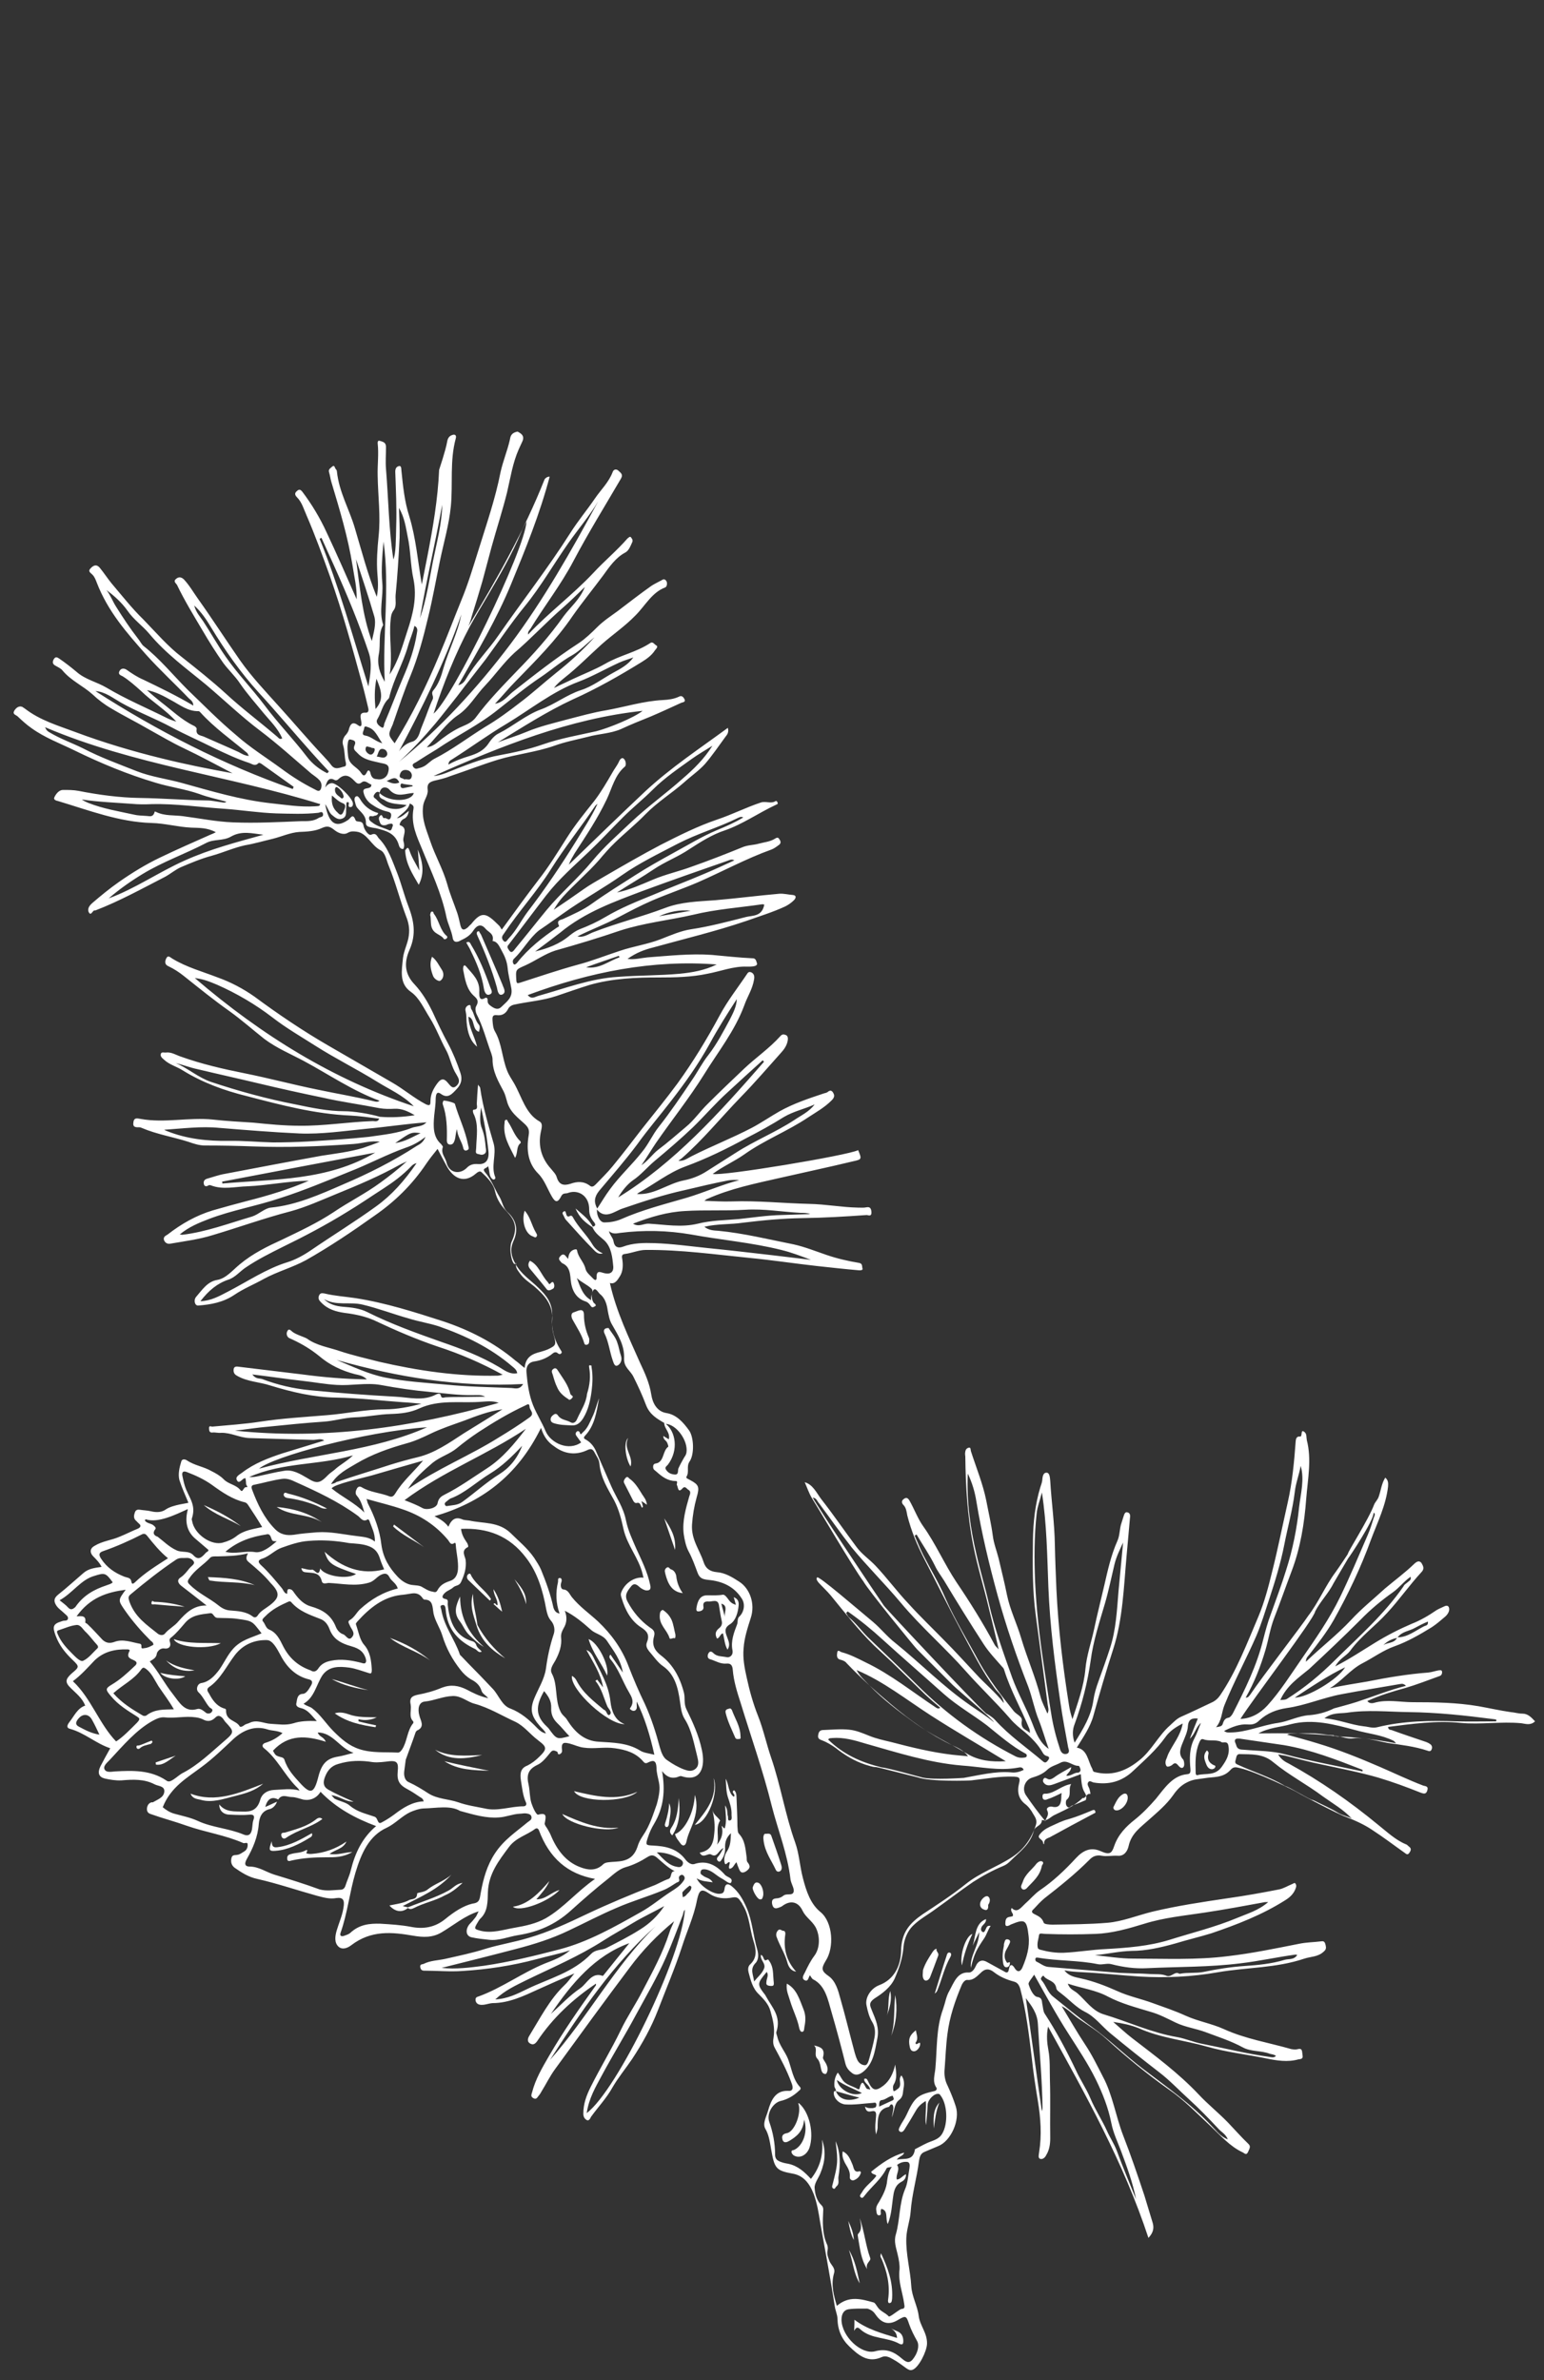 <?xml version="1.0" encoding="utf-8"?>
<!-- Generator: Adobe Illustrator 26.5.0, SVG Export Plug-In . SVG Version: 6.00 Build 0)  -->
<svg version="1.1" id="Livello_1" xmlns="http://www.w3.org/2000/svg" xmlns:xlink="http://www.w3.org/1999/xlink" x="0px" y="0px"
	 viewBox="0 0 500 770.4" style="enable-background:new 0 0 500 770.4;" xml:space="preserve">
<rect x="0" y="0" width="500" height="770.4" fill="#333333" stroke="none"/>
<style type="text/css">
	.st0{fill:#FFFFFF;}
</style>
<g>
	<path class="st0" d="M417.1,533.8C417.1,533.9,417.1,533.9,417.1,533.8C417.1,533.9,417.2,533.9,417.1,533.8L417.1,533.8z"/>
	<g>
		<path class="st0" d="M311.2,576.9C311.2,576.9,311.2,576.8,311.2,576.9C311.2,576.8,311.2,576.8,311.2,576.9L311.2,576.9z"/>
		<path class="st0" d="M311.2,576.8L311.2,576.8L311.2,576.8C311.2,576.9,311.2,576.9,311.2,576.8z"/>
	</g>
	<path class="st0" d="M236.9,587.5c0,0.6,0.3,1.7-0.6,1.8c-0.8,0.1-0.4-1-0.6-1.5c-0.3-0.8,0.1-2-0.9-3.4c0.2,2.9,0.6,5.2-0.1,7.4
		c-0.6,0.1-0.5-0.7-1-0.7c0.6,2.2,0,4.2-1.5,6c0.8-2.5-0.6-5.3,1-7.8c-0.8-1.2-2.1-1.8-2.5-3.4c0.6,2.5,0.9,5,0.6,7.6
		c-0.3,3.8-1.5,5.6-4.7,6.2c1,2.1,2.7,0,3.7,0.6c2,1.2,2.3-1.4,4-2.1c-0.7,1.2-1.1,2-1.6,2.6c-0.5,0.5-0.8,1-0.2,1.6
		c0.7,0.6,1-0.2,1.3-0.6c0.8-1.2,1.1-2.5,1-4c0-1.7,0.5-3.1,1.9-4.4c-0.1,2.3-0.1,4.1-1.3,5.9c-0.7,1.1-1.1,2.5-0.7,3.8
		c0.3,1,1-0.6,1.6-0.3c0.1,0.7-0.5,1.4-0.1,2.1c1.2,0,1.5-1.4,2.3-2.1c0.2,0.5,0.3,1,0.5,1.4c0.5,1.1,0.7,2.6,2.5,1.6
		c1.5-1,1.6-1.8,0.5-3.1c-0.2-0.3-0.2-1-0.2-1.4c-0.4-2.8-0.5-5.6-2.5-7.7c-0.5-0.5-0.4-1.6-0.5-2.5c0-3.2-0.2-6.3-0.3-9.5
		c0-0.8-0.2-1.7-0.8-2.1c-1.2,0.7,0.8,1.4-0.1,2.1c-1.8-1.3-1.5-4-2.6-5.8c0.2,2,0.1,4,0.7,5.9C236.3,583.5,237,585.4,236.9,587.5z"
		/>
	<path class="st0" d="M281.8,676.4c-0.4-0.1-0.7-0.2-0.9-0.2c-0.8,0-1.5-4.5-2.6,0c0,0-0.3,0.1-0.4,0.1c-1.7-1.1-3.9-1.3-5.1-3.1
		c-0.5-0.7-0.9-1.6-1.5-2.3c-0.9,1.3-1.2,2.8-1.1,4.3c0,0.6,0.6,1.1,0.5,1.7c-0.5-0.1-0.7,0-0.7,0.7c0.1,1.8,1.8,3.4,3.7,3.6
		c3,0.2,5.9-0.3,8.9-0.5c0.5,0,1.2-0.4,1.2,0.7c-0.1,1-0.6,0.8-1.2,1c-0.8,0-1.6,0.1-2.5-0.5c0.4,1.8,1.2,1.7,2.2,1.5
		s1.5,0.1,1.4,1.5c-0.1,1.8-0.5,3.7,0,6c0.3-1.1,0.5-1.7,0.5-2.2c0-3.1,0.1-6,3.6-6.7c0.1,0,0.2-0.2,0.3-0.3
		c0.2-0.4,0.5-0.7,0.9-0.4c0.2,0.2,0.3,0.7,0.3,1.1c-0.1,1-0.3,1.9-0.5,3c0.8-1.9,0.8-4.4,2.2-5.5c1.6-1.2,1.3-2.4,1.6-3.9
		c0.3-1.6,0.2-3-0.7-4.2c-0.9,1.1-0.3,2-0.4,3c-0.1,1.2-0.9,1.4-1.5,1.9c-0.3,0.2-0.7,0.3-0.7,0c-0.1-0.6-0.3-1.3,0.2-2.1
		c1.1-1.9,0.7-3.9,0.4-6.3c-0.7,3.1-1.9,5.3-3.8,6.8c-2.5,1.9-3.5,1.7-4.9-1.2c-0.3-0.5-0.4-1.3-1.3-1
		C279.6,674.2,281.5,674.7,281.8,676.4z M271,673.3c2.7,1.9,5.5,2.8,8.1,4.2C276.4,678.9,271.7,676.6,271,673.3z M270.7,676.9
		c2.5,0.7,5.1,1.5,7.6,2.1C274.7,680.5,271.7,679.6,270.7,676.9z M289.4,679.2c0.1,0.5-0.3,0.7-0.6,0.8c-1.3,0.6-2.6,1.2-4.1,1.9
		c0-1.1,0-2,0.8-2.1c1.3-0.1,2.3-1.3,3.6-1.4C289.1,678.5,289.3,679,289.4,679.2z"/>
	<path class="st0" d="M236,517.9c-0.5-0.7-1.3-1.8-1.9-1.7c-1.7,0.3-3.4,0.2-5.1,0.2c-2.2,0-3,1.6-3.4,3.7c-0.1,0.6-0.3,1.5,0.5,1.5
		c0.7,0,1.9-0.3,1.7-1.5c-0.3-1.6,0.7-1.7,1.4-1.7c1.3,0.2,3.2-1,3.6,1.1c0.3,1.7,0.5,3.4,0.9,5.1c0.3,1.1-0.1,1.9-0.9,2.5
		c-1.2,1-1.3,2-0.6,3.3c0.9-0.2,1-1.5,1.9-1.7c0.5,1.7,0.5,3.6,1.5,5.3c1-1.6,0.3-2.8-0.1-4c-0.6-1.6-1.2-3,1-4.3
		c1.8-1.2,2.5-3.8,2.7-6.1c0.1-1.2-0.3-2.1-1.6-2.6c0.3,1,0.5,1.7,0.7,2.5C237.1,519.1,236.5,518.6,236,517.9z M234.7,523.6
		c-0.2-1.6-0.8-3-1.1-4.5C236,519.8,234.4,522,234.7,523.6z"/>
	<path class="st0" d="M258.7,680.8c0,0-0.1,0-0.2,0c1.2,3.1-1.2,9.3-3.7,9.7c-1.1,0.2-1.8,0.7-1.4,2.1c0.4,1.3,1.5,0.8,2.2,0.4
		c2.3-1.4,4.5-3,4.8-6.9c1.3,3.9-0.3,8.4-3.2,9.8c-0.4,0.2-0.9,0-0.9,0.7c0,0.3,0.3,0.7,0.6,1c1.9,1.3,4.3,0.1,5.2-2.3
		C263.7,690.6,262.1,683.6,258.7,680.8z"/>
	<path class="st0" d="M143.4,357.5c1.3,3.7,1.4,7.6,1.3,11.6c0,0.8,0.3,1.4,1.1,1.4c0.7,0,1.1-0.4,1.4-1.3c0.4-1.2,0.3-2.4,0.8-3.7
		c0.1,2.3,1.5,3.9,2,6c0.1,0.7,0.6,1.2,1.3,0.8c0.8-0.3,0.4-1,0.3-1.6c-0.9-4.8-3-8.9-4.3-13.4c-0.1-0.4-3.4-1.2-3.7-1
		C143.3,356.9,143.3,357.2,143.4,357.5z"/>
	<path class="st0" d="M340,594.7c4.7-2.6,9.4-5.1,14.1-7.6c0.3-0.2,0.8-0.2,0.6-0.7c-0.1-0.6-0.5-0.6-1-0.4
		c-2.6,1.1-5.1,2.1-7.8,2.9c-2,0.5-3.9,1.5-5.9,2.4c-1.3,0.6-2.7,1.5-3.5,2.8c-0.6,1.1,1.4,1.3,1.3,2.6c0,0,0.1,0.1,0.3,0.3
		C338,595.2,339.2,595.1,340,594.7z"/>
	<path class="st0" d="M258.8,656.4c0.1,0.5,0.4,1.4,1,1.3c0.7-0.1,0.6-1.1,0.7-1.6c0.4-1.9,0.5-3.7-0.3-5.7
		c-1.3-3.2-2.2-6.6-5.4-8.3c-0.3,2.3,0.6,3.9,1.1,5.7C256.8,650.8,258.2,653.4,258.8,656.4z"/>
	<path class="st0" d="M190.8,442.7c0.5,2.9,0.2,5.6-0.7,8.5c-0.3,3-2,5.4-3.2,8.1c-0.6,1.5-1.6,1.4-2.1,1.1
		c-1.3-0.8-3.1-0.7-4.1-2.2c-0.4-0.6-0.9-0.7-1.5-0.2c-0.4,0.3-0.8,0.6-0.9,1.4c0,0.8,0.5,1.1,1.1,1.3c1.9,0.6,3.8,0.6,5.8,0.7
		c1.8,0.1,2.9-1.1,3.7-2.4c1.6-2.6,2.3-5.7,2.7-8.9c0.3-2.4,0.4-4.9,0-7.3c-0.1-0.3,0.1-1-0.4-0.8
		C190.7,441.8,190.7,442.1,190.8,442.7z"/>
	<path class="st0" d="M247.2,594.7c0,0.2,0,0.7,0.1,1.3c0.5,3.6,2.5,6.2,3.9,9.2c0.3,0.7,0.9,0.8,1.4,0.5c0.7-0.4,0.6-1.4,0.4-2
		c-1-3.2-2.1-6.3-3.2-9.4c-0.3-1-1.2-0.7-1.8-0.7C247.6,593.5,247.3,593.8,247.2,594.7z"/>
	<path class="st0" d="M195.7,431.5c1.4,2.8,1.7,5.9,2.7,8.8c0.3,0.8,0.6,2.2,1.6,1.7c0.8-0.4,1.6-1.6,1.1-3.1
		c-0.5-1.4-0.7-3-1.2-4.3c-0.6-1.9-1.9-3.2-2.8-4.7C195.8,429.8,195.3,430.5,195.7,431.5z"/>
	<path class="st0" d="M202.5,478.5c-0.4,0.5-0.7,1.1-0.3,1.7c0.9,1.7,1.7,3.4,2.6,5.1c0.3,0.6,0.7,1.4,1.4,1.2
		c1.1-0.3,1.2,0.7,1.6,1.4c0.1,0.2,0.2,0.2,0.4-0.2c-0.1-0.4-0.2-1-0.5-1.8c0.7,0.4,1.1,0.7,1.8,1.2c-0.2-1.7-1-2.5-1.5-3.3
		c-1.2-1.9-2.3-3.9-4.2-5.2C203.3,478,203,477.9,202.5,478.5z"/>
	<path class="st0" d="M163.4,363.5c-0.6,4.4,1.6,7.6,3.4,11.3c1-1.7,0.3-3.7,1.8-4.8c0.1,0,0-0.5-0.1-0.6c-1.9-1.7-2.6-4.3-4-6.3
		c-0.2-0.3-0.2-0.8-0.7-0.6C163.4,362.6,163.4,363.1,163.4,363.5z"/>
	<path class="st0" d="M162.7,321.9c1.4-0.7,0.3-2.2,0-3.2c-2.2-5.4-4.6-10.7-6.9-16.1c-0.2-0.4-0.5-0.7-0.7-1.2
		c-0.3,0.1-0.6,0.1-0.6,0.3c-0.3,0.5,0,0.8,0.2,1.4c2.4,5.3,4.6,10.8,6.2,16.5C161.1,320.6,161.4,322.5,162.7,321.9z"/>
	<path class="st0" d="M135.6,286.4c2.1-4.1,1.1-7.8-0.3-11.4c0.2,2.1,0.3,4.1,0.5,6.8c-1.3-2.5-2.5-4.3-3.2-6.5
		c-0.6-1.7-1-0.3-1.4-0.1C131.4,279.7,133.6,282.9,135.6,286.4z"/>
	<path class="st0" d="M131.3,275.2L131.3,275.2L131.3,275.2C131.3,275.2,131.2,275.2,131.3,275.2
		C131.2,275.2,131.2,275.2,131.3,275.2C131.2,275.3,131.3,275.2,131.3,275.2z"/>
	<path class="st0" d="M222.3,596.1c0.4-2.1,1.4-4,2.1-5.9c1.1-3.1,1.6-6.1,0.6-9.2c-0.2,5.6-3.2,11.5-6.4,12.7
		c0.3,1.3,1.2,2.2,1.9,3.2C221.2,597.7,222,597.5,222.3,596.1z"/>
	<path class="st0" d="M185.5,427.3c1.3,2.4,2.9,4.7,3.7,7.5c0.1,0.4,0.4,0.6,0.8,0.5c0.5-0.1,0.8-0.4,0.8-1.2c0-0.3,0.1-0.7-0.1-1.1
		c-1-2.3-1.6-4.7-1.6-7.4c0-2.6-2.2-1.1-3.3-0.8C184.7,425.1,185,426.5,185.5,427.3z"/>
	<path class="st0" d="M185.3,452.5c0.6-0.7-0.4-0.7-0.6-1.3c-0.7-3-2.5-5.1-4-7.5c-0.3-0.5-0.8-1.2-1.6-0.5
		c-0.7,0.5-0.3,1.2-0.1,1.8c0.4,1.4,0.8,2.8,1.4,4c0.7,1.7,1.9,2.8,3.8,4C184.3,453.3,184.9,453,185.3,452.5z"/>
	<path class="st0" d="M277.9,723.1c-0.3,0.3,0,1,0,1.4c0.6,3.2,0.8,6.6,2.9,10c-0.6-2.1,1.4-2.6,1-3.6c-1.5-4.1-1.9-8.7-3.4-12.9
		C278.7,719.7,279.4,721.5,277.9,723.1z"/>
	<path class="st0" d="M217.5,524.4c-0.6-1.3-1.5-2.4-2.9-3.3c-0.3,0.2-0.8,0.3-0.9,1.3c-0.5,3.5,2.3,5.1,3.1,7.8
		c0.2,0.7,1.1-0.2,1.7,0.1c0.2,0.1,0.3-0.8,0.2-1.3C218.3,527.5,218.1,525.8,217.5,524.4z"/>
	<path class="st0" d="M301.2,640c0.9-2.3,1.7-4.5,2.6-6.9c0.4-1-0.8-1.4-0.5-2.3c-0.6,0.1-1,0.6-1.4,1.2c-1.1,1.7-2.3,3.5-3,5.7
		c0,0.4-0.1,1.1-0.1,1.7c0,0.7,0.3,1.6,0.9,1.7C300.3,641.2,300.9,640.7,301.2,640z"/>
	<path class="st0" d="M150.8,327.4c0.3,1.2,0.2,2.2,0.3,3.4c0.3,3.7,1.3,6.3,3.4,8c-0.9-3.6-2.7-6.2-2.8-9.7
		c2.2,0.7,1.1,4.2,3.4,4.9c0.3-1.1,0.4-1.9-0.1-2.4c-1.2-1.4-1.4-3.5-2.4-5c-0.3-0.4,0.1-1.6-0.9-1.2
		C151,325.7,150.5,326.4,150.8,327.4z"/>
	<path class="st0" d="M332.5,611.2c1.9-2.1,4.3-3.9,4.9-7.3c0.2-0.4,0.7-0.8,0.2-1.3c-0.7-0.4-1.4,0.1-1.9,0.6c-1.5,2-3.7,3.4-4.5,6
		c-0.2,0.6-0.8,1.4-0.4,2C331.3,612,332.1,611.6,332.5,611.2z"/>
	<path class="st0" d="M156.7,320c0.2,1.2,0.8,2.4,1.9,1.9c1.3-0.5,0.3-1.8,0.1-2.5c-1.7-4.8-3.6-9.4-6.1-13.5
		c-0.3-0.5-0.5-1.4-1.6-0.8c0.5,1,1.1,1.8,1.5,2.8C154.3,311.6,156,315.5,156.7,320z"/>
	<path class="st0" d="M182.4,393.3c0.3,0.5,0.5,1.2,0.9,1.6c2.9,3.2,5.8,6.5,8.8,9.5c0.7,0.7,1.6,1.8,3.1,1.3
		c-1.4-0.6-2.5-1.5-3.3-2.8c-1.9-3.2-4.6-5.6-6.4-8.9c-0.2-0.4-0.5-0.6-0.9-0.4c-0.9,0.5-1.1-0.1-1.3-0.8c-0.1-0.5-0.3-1.1-0.9-0.5
		C182,392.5,182.2,393,182.4,393.3z"/>
	<path class="st0" d="M171.7,410.8c1.8,2.2,3.6,4.3,5.4,6.6c0.6,0.6,1.3,0.1,1.9-0.2c0.5-0.2,0.6-1,0.4-1.6c-0.3-1-0.7-0.6-1.2-0.1
		c-0.4,0.5-0.6-0.3-0.9-0.6c-2-2.1-2.9-5.5-5.7-6.8C170.8,409.2,171.1,410.1,171.7,410.8z"/>
	<path class="st0" d="M235,554.5c0.7,2.9,2,5.4,3.1,8c0.3,0.6,0.9,0.4,1.3,0.4c0.6,0,0.4-0.5,0.4-1c-0.1-3.2-1.8-5.6-2.8-8.4
		c-0.1-0.2-0.4-0.4-0.5-0.5C235.6,553.2,234.7,553.3,235,554.5z"/>
	<path class="st0" d="M315,629.8c0.6-1.4,1.3-2.6,2.1-4.4c0,4.4-3.1,7.6-2.7,11.6c1.1-4.7,1.9-6,4.4-9.7c0.7-1.1,1.1-2.5,2-3.9
		c-1.2-0.2-1.3,0.5-1.6,1.1c-0.2,0.4-0.5,1.3-1.1,0.8c-0.6-0.4-0.5-1.2,0-1.9c0.5-0.6,1.3-1.1,1.2-2.2
		C315.7,622.6,316,626.6,315,629.8z"/>
	<path class="st0" d="M215.5,509.6c0.8,3.1,2.1,5.7,5.6,6.1c-1.2-1.7-1.9-3.5-2.1-5.5c-0.1-0.7-0.6-1.9-1.7-2.2
		c-0.5-0.1-0.7-1.2-1.6-0.4C215,508.3,215.4,509,215.5,509.6z"/>
	<path class="st0" d="M275.2,704.7c-0.1,0.7,0.6,1.3,1.4,1c1-0.4,1.9-1.2,2.2-2.5c0-0.1-0.3-0.4-0.4-0.4c-2,0.7-1.9-1.3-2.4-2.3
		c-0.7-1.6-1.3-3.3-3.1-4.1c-0.3,1.6,0.2,2.6,0.7,3.7C274.3,701.4,275.4,702.7,275.2,704.7z"/>
	<path class="st0" d="M139.3,296.2c0.3,1,0.1,2.3,0.4,3.7c0.7,2.6,3,2.4,4.1,4.1c0.1,0.1,0.6,0,0.8-0.2s0.4-0.5,0.1-0.8
		c-2.2-1.8-2.5-5.1-4.2-7.2c-0.2-0.3-0.1-0.8-0.6-0.7C139.6,295,139.4,295.4,139.3,296.2z"/>
	<path class="st0" d="M252,624.8c-0.6,0.6-0.8,1.4-0.5,2.2c1,2.8,2.6,5.2,3.4,8c0.4,1.6,1.2,3,2.9,3.2c-3-3.3-4.2-7.3-3.5-12
		c0.1-0.6-0.1-1.1-0.5-1.2C253.1,625.1,252.7,624.2,252,624.8z"/>
	<path class="st0" d="M140.2,315.8c0.4,1.2,1.9,1.9,2.3,1.7c1.1-0.6,1.4-2.2,0.7-3.4c-1-1.5-1.8-3.3-3.3-4.4
		C139,312,139.5,313.9,140.2,315.8z"/>
	<path class="st0" d="M264.6,666.3c0.7,0.7,1,1.8,1.2,3c0.2,0.8,0.3,1.8,1.2,2c0.3,0.1,0.6,0,0.7-0.3c0.5-1,0.3-1.9-0.1-2.8
		c-0.3-0.7-1.2-1.7-1.1-2.2c0.8-2.9-0.8-3.4-2.9-3.9C264.9,663.2,263.5,665,264.6,666.3z"/>
	<path class="st0" d="M173.5,398.9c-1.3-2.2-1.8-5.1-3.6-7c-1.1,3.3,0.2,7.5,2.6,8.3c0.4,0.1,0.9,0.7,1.3,0
		C174.1,399.7,173.7,399.3,173.5,398.9z"/>
	<path class="st0" d="M269.7,706.8c-0.1,0.5-0.5,1.2,0.1,1.6c0.6,0.4,0.7-0.4,1.1-0.7c1-0.8,0.5-2,0.6-3c0.7-4,0.7-7.9-0.9-11.6
		c0.2,2,0.5,3.9,0.5,5.9C271.1,701.7,270.3,704.3,269.7,706.8z"/>
	<path class="st0" d="M297.9,662.2c0.4-1.8-0.7-0.5-1.2-0.5c-0.1,0-0.3-0.4-0.2-0.5c1-1.3,0.3-2.5,0.1-4c-2.1,1.6-2.5,2.9-2,5.3
		c0.2,1,0.6,1.5,1.4,1.5C296.9,664,297.7,662.9,297.9,662.2z"/>
	<path class="st0" d="M365.2,581.9c0-1.3-0.8-1.6-1.6-1.1c-1.5,0.8-2.2,2.5-3,4.1c-0.2,0.3,0.1,1,0.7,1.1
		C362.9,586.3,365.2,584,365.2,581.9z"/>
	<path class="st0" d="M287.6,744.4c-0.1,0.5,0,1.2,0.5,1.1c0.7-0.1,0.7-0.7,0.8-1.5c0.3-5.4-1.4-9.9-3.6-14.6
		c-0.4,1.1,0,1.4,0.2,1.8C287.2,735.3,288.3,739.5,287.6,744.4z"/>
	<path class="st0" d="M231.1,575.6c1.2,6.3-2.4,10.6-6.1,15.1C229.1,590.2,232.9,580.2,231.1,575.6z"/>
	<path class="st0" d="M243.8,610.8c-0.4,0.7,1.3,3.8,2.2,4s0.9-0.5,1.1-1c0.4-1.7-0.6-4.2-1.7-4.4
		C244.5,609.1,244.1,610,243.8,610.8z"/>
	<path class="st0" d="M219.8,582c-0.2,3.5-0.5,6.9-2.5,9.8c-0.6,1-0.3,1.7,0.4,2.3C220.2,590.4,220.3,586.2,219.8,582z"/>
	<path class="st0" d="M325.2,629c-0.1,0.2-0.1,0.5-0.1,0.8c-0.4,1.9-0.6,3.9-0.2,5.9c0.1,0.5,0.4,1.1,1,1.1s1-0.4,1.1-1
		c0.3-1.3-0.6-0.2-0.9-0.5c-0.8-1.1-1-2.2-0.5-3.6c0.3-0.7,0.8-1.4,1.1-2.1c0.2-0.5,0.9-1.4-0.2-1.8
		C325.5,627.5,325.4,628.3,325.2,629z"/>
	<path class="st0" d="M307.8,633.4c0.2-0.4,0.4-1-0.1-1.3c-0.8-0.3-1,0.4-1.2,1.1c-1.3,3.9-2.5,7.9-3.8,12.1c0.6-0.4,0.8-0.8,1-1.4
		C305.1,640.4,305.9,636.7,307.8,633.4z"/>
	<path class="st0" d="M320,616.6c0.8-1.1,0.7-2.4-0.2-2.8c-0.7-0.2-1.9,0.8-2.3,1.9c-0.4,1.2,0.2,2.1,1.1,2.4
		C319.9,618.7,320.1,617.6,320,616.6z"/>
	<path class="st0" d="M314.9,626c-2.2,0.7-4.2,7-3.4,10.2C312.2,632.6,313.3,629.3,314.9,626z"/>
	<path class="st0" d="M215.1,491.5c1.2,3.4,2.3,6.8,3.5,10.2C219,497.5,217.1,494.5,215.1,491.5z"/>
	<path class="st0" d="M274.9,728.3c1.3,3.6,1.5,7.6,3.5,10.8C277.6,735.4,276.9,731.6,274.9,728.3z"/>
	<path class="st0" d="M289.9,645.8c-0.5,4.3,0,8.9-1.3,13.2C290.3,654.7,290.7,650.2,289.9,645.8z"/>
	<path class="st0" d="M192.1,397.4c-1.3-2.8-3.6-4.3-5.7-6.2C187.6,394.2,189.7,395.9,192.1,397.4z"/>
	<path class="st0" d="M192.1,397.4c0,0,0,0.1,0.1,0.1l0,0c0,0,0,0,0.1,0l0,0C192.1,397.5,192.1,397.5,192.1,397.4z"/>
	<path class="st0" d="M204.2,474.7c1-3.4-2.5-5.7-0.8-9.2C201.9,466.8,202.5,472,204.2,474.7z"/>
	<path class="st0" d="M216.6,590.6c0.2-2.3,1.1-4.7,0.1-6.9c-0.1,2.2-0.6,4.3-1.3,6.5c-0.2,0.5-0.1,1.1,0.4,1.2
		C216.2,591.5,216.5,591.1,216.6,590.6z"/>
	<path class="st0" d="M304.2,680.6c-2.2,2.4-1.9,5.4-1.8,8.4C302.8,686.1,303.1,683.2,304.2,680.6z"/>
	<path class="st0" d="M288.3,644.5c-0.9,2.6-0.3,5.4-1.1,8C288.1,649.9,288.9,647.4,288.3,644.5z"/>
	<path class="st0" d="M276.5,725.1c-0.1-2.3-0.9-4.2-1.8-6.2C275.1,721.1,275.5,723.2,276.5,725.1z"/>
	<path class="st0" d="M149.8,609.5c-2.1,0.2-3.2,1.8-4.6,2.5c-4.2,2.3-8.7,3.6-13.1,5.4c-0.5-0.1-0.9-0.2-1.7-0.4
		c5.7-3,11.4-5.3,15.8-10.2c-2.3,2.1-5.3,2.9-7.7,4.8c-1.1,1-3.4,1-3.4,1.3c-0.1,2.1-1.6,1.7-2.5,2.1c-2,1.1-4.2,1.3-6.5,1.8
		c1.9,2.1,4.1,2.4,6,0.8c0.6,0.6,1.4,0.3,2,0c3.3-1.7,6.8-2.3,10-4.1C146.2,612.6,147.8,611.3,149.8,609.5z"/>
	<path class="st0" d="M112.9,554.9c-1.5-0.5-2.9-0.8-4.5-0.3c4,2.9,8.6,3.8,13.2,4.5c0.1-0.2,0.1-0.4,0.2-0.6
		c-1.9-0.4-3.8-0.8-5.7-1.3c0-0.2,0-0.4,0-0.7c2,0.5,4,0.3,5.9-0.6C119,555.8,115.8,556,112.9,554.9z"/>
	<path class="st0" d="M139.3,537.5c-3.9-3.3-8.3-5.6-13-7.3C130.3,533.3,135.2,534.5,139.3,537.5z"/>
	<path class="st0" d="M119.3,547.1c-4-1-7.9-2.5-11.9-3.6C111.2,545.6,115.2,546.5,119.3,547.1z"/>
	<path class="st0" d="M149,516.8c-1.4,2.9-2.2,5.3-0.1,8c1.1,1.4,1.7,3.2,3.1,4.5c1.5,1.4,2.9,2.8,4.7,3.8
		C152.1,529.1,149,524,149,516.8z"/>
	<path class="st0" d="M159,517.6c-1.8-2.8-4.5-4.4-6.2-7.2c-0.3-0.4-0.4-1.5-1.2-0.8c-0.6,0.5-0.4,1.5,0.1,1.9
		c2.3,2.2,4.6,4.4,6.9,6.6C158.8,518,158.9,517.8,159,517.6z"/>
	<path class="st0" d="M153.2,515.9c-1.2,3.7,0.1,6.9,1.1,10.2c1.6,5.3,5.2,8.3,9.3,10.7c-3.6-3-6.7-6.5-9-10.8
		C154.2,522.5,153.1,519.4,153.2,515.9z"/>
	<path class="st0" d="M170.4,519.3c0-3-0.7-4.5-3.8-8.1C168.2,513.7,169.6,516.3,170.4,519.3z"/>
	<path class="st0" d="M159.8,514.4c0.1,2.2,1.5,3.4,1.3,5.2c-0.6,0.1-0.6-1.1-1.3-0.4c0.8,0.7,1.6,1.5,2.8,2.5
		C162,518.9,161.3,516.7,159.8,514.4z"/>
	<path class="st0" d="M206.4,580c-6.9,3.1-13.6,1.4-20.5-0.2C187.8,583.5,202.4,583.6,206.4,580z"/>
	<path class="st0" d="M182.1,587.2c1.5,3.2,13.8,6.2,18.2,4.4C193.8,592.3,188,589.8,182.1,587.2z"/>
	<path class="st0" d="M140.9,566.4c4.6,3.7,9.9,3,15.2,1.7C150.8,568.3,145.7,568.8,140.9,566.4z"/>
	<path class="st0" d="M143.9,570.1c4.5,2.9,9.5,2.9,14.5,3.1C153.5,572.2,148.7,571.3,143.9,570.1z"/>
	<path class="st0" d="M105.6,601.2c2.6,0,5.4,0.1,8.5-1.7c-2.7,0.1-4.8,1.1-7.4,0.6c2.1-1.5,4.4-1.6,5.5-4c-3.5,2.4-7.2,3.7-11.2,4
		c-0.7,0.1-1.9-0.1-1.8-0.3c0.6-1.2,0.2-1.1-0.5-0.7c-1.4,0.7-2.9,0.6-4.3,1c-0.8,0.2-1.4,0.4-1.4,1.4c0,1.4,1,0.8,1.6,0.7
		C98.2,601.4,101.9,601.2,105.6,601.2z"/>
	<path class="st0" d="M100.4,594.8c0.4-0.2,0.9-0.6,0.6-1.4c-3.5,2-7,4-10.9,4.5c-1.3,0.2-2.1,0.1-2.1-1.9c-1.1,2.9-0.9,3.3,1.3,3.1
		C93.2,598.8,96.8,597,100.4,594.8z"/>
	<path class="st0" d="M104.4,588.8c-0.6-0.5-1.2-0.5-1.9,0c-3.1,2.5-6.7,3.3-10.2,4.4c-0.5,0.1-1.4-0.1-1.2,1c0.2,1,1,1.2,1.7,0.6
		C96.5,592.3,100.8,591.5,104.4,588.8z"/>
	<path class="st0" d="M197.7,550.9c-0.6-5.7-3.4-9.9-5.6-14.6c-0.4-0.7-0.9-1.7-2.2-2.2c2.2,4.1,4.6,7.5,5.4,12.1
		c-0.6-0.8-1.3-1.7-1.9-2.5c-0.2,0.1-0.4,0.3-0.6,0.4c2,2.3,2.7,5.5,3.9,8.3c0.4,0.8,1.6,1.8,0.8,2.6c-0.8,0.7-1-1-1.6-1.4
		c-0.1-0.1-0.3-0.1-0.4-0.2c-3.3-2.8-6.7-5.3-8.8-9.4c-0.3-0.6-0.8-1.2-1.5-1.5c-0.6,4.4,11.7,15.8,17.1,15.6
		C199,556.9,198,553.6,197.7,550.9z"/>
	<path class="st0" d="M196.6,542.4c0.8-3.4-3.1-10.9-6-11.8C192,535.2,194.8,538.3,196.6,542.4z"/>
	<path class="st0" d="M76.4,581.3c3.1-0.8,6.1-1.6,8.8-3.9c-7.7,3-15.4,6.3-23.5,3.2c0.7,1.7,2.1,1.7,3.3,2
		C68.8,583.7,72.6,582.2,76.4,581.3z"/>
	<path class="st0" d="M166.1,617.2c2.1,1.9,11.4-1.5,15.1-5.4c-2.6,0.6-4.5,3.1-7.5,3c1.7-2,3.3-3.7,4.2-5.9
		C174.5,612.8,171,616.5,166.1,617.2z"/>
	<path class="st0" d="M56.3,530.6c1,2.6,10.9,3.6,15.2,1.3C66.1,531.7,61.1,532.2,56.3,530.6z"/>
	<path class="st0" d="M51.9,541.5c1.6,2,6.1,2.5,8.1,1.1C57.4,542.4,54.8,542.2,51.9,541.5z"/>
	<path class="st0" d="M53.8,537.5c2.6,2.8,5.7,3.8,9.2,3.2C59.8,540.1,56.6,539.5,53.8,537.5z"/>
	<path class="st0" d="M56.9,568.3c-2.2,0.7-4.4,1.5-6.5,2.2c0,0.2,0.1,0.5,0.1,0.7C52.9,571.6,54.8,569.6,56.9,568.3z"/>
	<path class="st0" d="M48.8,564.5c0.2,0,0.4-0.4,0.6-0.6c0,0-0.1-0.2-0.3-0.5c-0.2,0.1-0.4,0.2-0.7,0.3c-1.1,0.4-2.3,1-3.4,1.3
		c-0.3,0.1-0.9-0.2-0.8,0.6c0.1,0.6,0.7,0.6,1,0.4C46.2,565,47.5,564.9,48.8,564.5z"/>
	<path class="st0" d="M127.3,494.1c3,2.9,6.7,4.4,10,6.7c-3.2-2.4-6.5-4.9-9.7-7.3C127.5,493.7,127.4,493.9,127.3,494.1z"/>
	<path class="st0" d="M89.6,487.8c4.4,3,10,2.1,14.6,4.9C99.7,489.6,94.8,488.3,89.6,487.8z"/>
	<path class="st0" d="M105.9,488.3c-4.1-2.1-8.2-3.8-12.5-4.8c-0.5-0.1-1.2-0.7-1.5,0.1c-0.2,0.7,0.5,1.2,1.2,1.3
		c3.1,0.4,6.1,1.2,9,2.3C103.3,487.6,104.3,488.6,105.9,488.3z"/>
	<path class="st0" d="M67.3,510.5c0.3,0.5,0.4,1.1,0.6,1.1c4.8,0.8,9.8,0.3,14.6,1.5C77.7,511,72.7,510.7,67.3,510.5z"/>
	<path class="st0" d="M49.1,518.6c-0.3,1,0.5,0.7,0.9,0.7c3.3,0.3,6.6,0.6,9.8,0.8c-3.2-1-6.4-1.5-9.8-1.6
		C49.8,518.6,49.3,517.8,49.1,518.6z"/>
	<g>
		<path class="st0" d="M165.1,142.4c-0.8,3.5-2.2,6.8-3,10.4c-1.7,8.7-4.6,17-7.2,25.4c-1.7,5.4-3.3,10.8-5.5,16.1
			c-2.4,5.9-4.7,12-7.2,17.9c-4.1,9.8-8.8,19.4-14.4,28.4c-2.2-2.8-2.1-2.8-0.7-5.9c0.2-0.4,0.3-1,0.5-1.4c1.7-4.9,3.3-9.7,5.3-14.5
			c2.5-6.1,4.2-12.5,5.7-18.8c1.5-6.1,2.6-12.4,3.9-18.6c1.2-5.8,2.9-11.5,3.5-17.5c0.7-7.3-0.4-14.7,1.6-22c0.3-1-0.3-1.4-1.1-1.1
			c-1,0.3-1.5,1-1.7,2.2c-0.5,2.9-2.5,8.7-2.6,9.1c-0.4,9.4-2,18.7-3.8,28c-0.6,3.1-1.2,6-1.8,9.1c-1.3-7.5-1.9-15.1-4.1-22.2
			c-1.5-4.7-2-9.6-2.5-14.6c-0.1-0.5,0.1-1.8-0.9-1.5c-0.7,0.2-1.1,0.7-1.1,1.8c0.2,5.9,0.5,11.7,0.3,17.7
			c-0.1,4.5-0.1,8.7-0.9,10.7c-1.5-9.6-1.6-19.5-2.4-29.3c-0.2-2.3,0-4.8,0-7.1c0-1.6-1.1-1.7-2-2c-0.7-0.2-0.7,0.4-0.7,0.8
			c0.4,3.5-0.1,7,0,10.5c0.1,6.6,1,13,0.3,19.6c-0.4,4-0.7,8-0.4,12c0.2,2.4,0.4,4.9-0.2,7.6c-3-7.5-4.9-14.9-7.1-22.3
			c-1.8-6.1-5.1-11.6-5.8-18.3c0-0.3-0.2-0.6-0.4-0.8c-0.3-0.3-0.3-1.5-1.2-0.7c-0.5,0.5-1.3,0.8-0.9,1.9c0.3,1,0.4,2,0.7,3
			c2.7,9,5.4,17.9,6.9,27.3c0.5,3.4,1.4,6.7,1.3,10.7c-3.3-7.5-6.4-14.6-9.7-21.6c-2.2-4.8-4.8-9.1-7.8-13.1
			c-0.6-0.8-1.1-1.1-1.9-0.3c-1,0.8-0.3,1.6,0.1,2c1.6,1.6,2.2,3.9,3.1,5.9c2.8,6.5,5.2,13.1,7.6,19.8c2,5.7,3.8,11.4,5.5,17.2
			s3.3,11.6,4.9,17.5c0.7,2.5,1.3,5.1,1.9,7.6c0.2,0.6,0.3,1.7-0.7,1.7c-2.4-0.2-1.7,1.6-1.5,2.9c0.2,1.2,0,1.9-1,1.2
			c-1.8-1.4-2.6-0.5-3.1,1.6c-0.2,0.6-0.7,1.3-1.2,1.8c-0.7,1-0.9,2-0.6,3c0.6,1.8,0.4,3.8,0.9,5.7c0.1,0.4,0.1,1.1-0.4,1.2
			c-1.5,0.3-3,1.3-4.3-0.4c-0.8-1.1-1.6-1.9-2.5-2.9c-5-5.3-9.7-10.9-14.6-16.3c-4.3-4.8-8.7-9.4-12.5-14.8
			c-4.6-6.6-8.9-13.3-13.6-19.9c-1.5-2.1-2.8-4.4-4.6-6.3c-0.9-0.8-1.7-0.8-2.5-0.1c-1,0.8,0,1.4,0.3,1.9c2.5,5.2,5.4,9.9,8.3,14.8
			c2.1,3.6,4.3,7.1,6.7,10.5c1.7,2.3,3.8,4.2,5.4,6.6c2.4,3.5,5.2,6.6,7.8,9.8c2.1,2.5,4.5,4.8,5.9,8c-0.9,0.5-1.2-0.2-1.6-0.5
			c-5.6-4.8-11.4-9.1-16.8-14.1c-4.5-4.1-9.3-7.9-14.1-11.7c-4.6-3.5-8.4-8-12.5-12.2c-3.7-3.6-6.9-7.7-10.3-11.7
			c-1.3-1.6-2.4-3.3-3.7-4.9c-1-1.3-2-1-2.9-0.1c-1.3,1.2-0.1,1.6,0.5,2.3c0.6,0.6,1,1.6,1.3,2.4c3.6,9.4,9.8,16.4,16,23.4
			c4.4,4.9,9.2,9.3,13.8,14.1c0.5,0.5,1.5,1,1.5,2.4c-5.4-3.2-10.8-5.8-16.2-8.4c-1.9-0.8-3.7-2-5.4-3.2c-0.6-0.4-1.7-0.7-2.3,0.4
			c-0.6,1.1,0.4,1.4,1,1.7c2.1,1.3,4.1,3.1,5.9,4.7c3.7,3.6,8,6.1,11.5,10c-0.9-0.3-1.9-0.6-2.9-1.1c-6.6-3.3-13.3-6.1-19.7-9.9
			c-3.2-1.9-6.9-2.6-9.8-5.2c-1.8-1.5-3.6-2.9-5.5-4.2c-0.6-0.4-1.2-0.8-1.8,0.2c-0.6,1.1-0.2,1.7,0.6,2.1c0.8,0.5,1.7,0.8,2.3,1.6
			c2.8,3.3,6.6,4.9,9.7,7.7c1.8,1.7,3.9,3.3,6,4.5c4,2.4,8.1,4.4,12.2,6.8c3.8,2.1,7.5,4.3,11.3,6.1c5.3,2.5,10.6,5.4,15.8,8.1
			c-7.7-1.4-15.3-2.9-22.9-4.8c-9.4-2.3-18.8-5.1-27.9-8.5c-5.6-2.1-11.5-3.8-16.4-7.6c-0.3-0.2-0.6-0.4-0.9-0.6
			c-1.1-0.4-2,0.3-2.6,1.3c-0.6,1.1,0.5,1.3,1,1.7c1.5,1.4,3,2.8,4.6,3.9c4.3,3.1,9.2,4.9,13.9,7.2c8.6,4.2,17.3,7.8,26.4,10.5
			c4.6,1.4,9.4,2,14,3.6c2.9,1.1,5.9,1.7,8.8,2.5c-0.4,0.4-1,0.3-1.5,0.2c-1.6-0.2-3.2-0.6-4.8-0.6c-7.2-0.1-14.4-0.7-21.6-0.8
			c-6.7-0.1-13.4-1-20-2.3c-1.6-0.3-3.3-0.3-5-0.3c-1.3,0-2.3,1.3-2.8,2.4c-0.4,0.8,0.7,1.1,1.2,1.2c10,3,19.8,6.8,30.3,7.1
			c4.3,0.1,8.5,1.3,12.8,1.5c2.6,0.1,5.3,0,8,1.5c-0.8,0.4-1.3,0.6-1.8,0.8c-5.4,2.4-10.9,4.8-16.3,7.4c-4.6,2.2-9,4.9-13.3,7.9
			c-3,2.1-5.8,4.4-8.6,6.8c-0.7,0.6-1.7,1.7-1.2,2.9c0.8,1.6,1.3-0.7,2-0.5c0.1,0,0.1,0,0.2,0c7.8-3,15.2-7.1,22.6-10.9
			c1.8-1,3.3-2.3,5.1-3.1c3.3-1.4,6.6-2.8,10-3.7c3.6-1,7.1-2.6,10.8-3.4c3-0.5,6-1.4,9-2.1c2.8-0.7,5.6-2,8.5-2.2
			c2.5-0.1,5.1-0.2,7.4-1.3c1.8-0.8,2.6-0.4,3.9,0.6c1.2,1,3,1.8,4.4,1c1-0.6,1.8-0.5,2.8-0.4c3.5,0.4,4.8,4.5,7.8,6
			c1.6,0.8,1.9,3.2,2.7,5.1c2.2,5.3,3.6,11,5.6,16.3c0.8,2,1.2,3.9,0.9,6.2c-0.3,2.5-1.6,4.8-1.9,7.3c-0.4,4.1-1.3,8.3,2.6,11
			c2.7,1.9,4.2,5.4,6.1,8.4c2,3.2,3.4,7,5.2,10.3c1.4,2.5,1.8,5.6,3.4,8c0.7,1.2,1.4,2.3,0.1,3.6c-1.3,1.3-2,0.1-2.8-0.8
			c-1.1-1.4-2.1-1.8-3.5,0.1c-1.3,1.8-2.2,3.5-2.2,5.8c0,1.2-0.2,1.5-1.4,1c-3.9-2-7.3-5-11.2-7.2c-6.8-3.9-13.6-7.9-20.4-11.8
			c-8.3-4.8-16.3-10.2-24-15.9c-3.7-2.6-7.7-4.7-11.9-6.2c-4.9-1.9-10.1-3.3-14.7-6.1c-0.7-0.4-1.4-1.3-2,0c-0.5,1.1-0.4,2,0.8,2.5
			c1.7,0.8,3.4,1.9,4.9,3.1c4.9,3.9,9.7,7.8,14.8,11.4c3.9,2.8,7.5,6,11.3,9c4,3,8.6,4.9,12.9,7.2c8,4.3,15.7,9.6,24.4,12.8
			c-0.6,0.5-1.2,0.3-1.7,0.2c-6.1-1.5-12.3-2.5-18.4-3.8c-7.9-1.6-15.7-3.7-23.7-5.3c-7-1.4-13.9-3-20.6-5.4c-1.5-0.5-3-1.5-4.7-1.3
			c-0.6,0.1-1.5-0.3-1.7,0.4c-0.3,0.8,0.4,1.4,1,1.9c1.8,1.7,4.1,2.2,6.1,3.5c6.5,4,13.4,6.5,20.7,8.3c11.1,2.9,22.1,5.8,33.6,6.3
			c2.3,0.1,6.3,0.6,9.3,1c-0.5,1.3-1.6,0.7-2.3,0.8c-7.9,0.3-15.7,1.6-23.5,1.5c-5,0-10-0.5-15-1c-4.4-0.3-8.7-0.5-13.1-1
			c-7.7-0.8-15.6,1.2-23.3-0.2c-0.9-0.1-2.2-0.7-2.4,1.1c-0.3,1.7,0.9,1.6,1.9,1.6c0.3,0,0.6,0.1,0.8,0.2c4.9,2.1,10.1,2.9,15.1,4.5
			c1.7,0.6,3.5,1.2,5.4,1.2c5.3,0,10.5,0.1,15.7,0.3c10.8,0.4,21.6,0,32.5-0.8c2.8-0.2,5.6-1.2,8.4-0.7c-1.8,0.7-3.7,1.4-5.5,2
			c-4.4,1.3-8.8,1.8-13.3,2.5c-10.5,1.9-21,3.9-31.5,5.9c-1.8,0.3-3.7,1-5.5,1.5c-0.8,0.2-1.4,0.7-1.2,1.7c0.1,0.8,0.8,1,1.5,0.5
			c0.2-0.1,0.6-0.1,0.8,0c3.9,1.5,7.9,0.4,11.9,0.3c6.6-0.3,13.2-1.7,19.8-1.8c-6.5,2.8-13.1,4.8-19.8,6.5c-3.8,1-7.5,2-11.3,3.1
			c-5.3,1.6-10.1,4.3-14.6,7.8c-0.6,0.4-1.5,0.7-1.2,1.8c0.3,0.8,1,1.3,1.9,1.2c4.6-0.8,9.4-1.4,13.9-2.8c8.4-2.5,16.7-5.5,25.2-7.7
			c5.1-1.4,9.9-3.6,14.8-5.6c7.1-2.9,14-5.8,20.8-9.6c0.7-0.4,1.4-0.6,2.1-1c-2.8,2.5-5.7,4.8-8.6,6.9c-4.9,3.6-10.2,6.2-15.2,9.6
			c-5.3,3.5-10.9,6.1-16.5,8.8c-4.8,2.2-9.6,4.5-13.9,8.1c-2.3,1.9-4.4,4.5-7.2,5c-3.2,0.5-4.9,3.2-6.9,5.5
			c-0.9,1.1-0.4,2.9,0.7,2.8c4-0.3,8-1,11.6-3.4c3.1-2.1,6.4-3.4,9.6-5.2c4.4-2.4,9.3-3.7,13.7-6.1c7.6-4.3,14.9-9.2,22.2-14.4
			c6.5-4.5,12.1-9.9,16.8-16.9c1.1-1.6,2.3-3.1,3.6-4.7c1,1.9,1.8,3.5,2.7,5.1c2.4,4.7,6,6.1,9.7,2.9c0.5-0.4,1.2-1,1.8-0.5
			c1.8,1.7,3.9,3.7,4.4,6.2c0.7,3.1,2.3,5,4.1,6.9c2.7,2.9,3.1,5.5,1.3,9.4c-0.8,1.7-0.3,5.9,0.7,7.1c0.4,0.5,0.7-0.4,0.7-0.1
			c-0.2,1.5,0.5,2.2,1.2,3.2c1.3,1.9,3.1,3,4.7,4.3c3.3,2.9,6.3,5.9,5.8,11.4c-0.1,1.5,0.1,3,0.5,4.3c0.9,3.2,0.8,3.4-1.9,4.7
			c-0.8,0.3-1.6,0.6-2.4,0.8c-2.4,0.6-4.8,1.5-5.1,5.2c-1.1-0.8-2-1.7-3-2.4c-7-5.9-15-9.9-23.4-12.7c-9.3-3-18.7-6-28.4-7.5
			c-3.3-0.5-6.7-0.7-10-1.5c-0.7-0.1-1.4-0.3-1.8,0.7s0.1,1.6,0.7,2.2c2.2,2.3,4.9,3,7.7,3.4c3.3,0.4,6.6,1.1,9.5,2.4
			c6.8,3.2,13.5,6.1,20.6,8.5c7.1,2.3,14.1,5.3,21,9.1c-0.7,0.1-1.2,0.3-1.6,0.3c-13,0.3-25.8-1.6-38.4-4.5
			c-4.3-1.1-8.7-2.1-12.9-3.5c-3.5-1.2-7.3-1.7-10.5-4c-0.8-0.5-3.6-1.3-4.7-2.2c-0.5-0.4-1.2-1.3-1.7-0.1c-0.3,0.6-0.2,1.6,0.6,2.1
			c0.4,0.2,0.9,0.4,1.3,0.6c3,1.4,5.8,3.1,8.4,5.2c3.5,3,7.4,4.8,11.6,5.9c1.2,0.3,2.6,0.4,3.9,1.7c-7.3-0.1-14.1-0.7-20.9-1.6
			c-6.9-0.8-13.8-1.7-20.7-2.5c-0.5-0.1-1.3-0.1-1.5,0.6c-0.2,1.1,0.1,1.8,1,2.3c3.4,2,7.3,2,10.9,3.2c6.9,2.1,13.9,3.8,21.3,3.9
			c7.2,0.1,14.4,1,21.6,1.5c2,0.1,4,0.3,6,0.5c-3.9,1-7.9,1.8-11.8,1.8c-6.3,0-12.6,1.4-18.9,1.9c-7.2,0.6-14.4,1-21.6,2.1
			c-5.2,0.8-10.3,1.1-15.5,1.6c-0.3,0-1.1-0.5-1,0.6c0,0.8,0.2,1.4,1.1,1.3s1.8,0.2,2.8,0.1c3.2-0.1,6,1.6,9.2,1.7
			c6.9,0.2,13.7,0.4,20.6,0.6c1.2,0,2.5-0.6,3.6,0.2c-4.6,1.4-9.2,2.8-13.7,4.2c-4.5,1.5-9,3.2-12.9,6.2c-0.8,0.6-2.3,1.3-1.7,2.4
			c0.7,1.5,1.7-0.4,2.5-0.6c0.1,0,0.3,0,0.3,0c0.1,0.6,0.2,1.3,0.2,1.9c0,0.3,0.8,1.1,0.1,1c-1-0.2-1.1,1.9-1.9,1
			c-1.5-1.9-3.9-1.9-5.5-3.6c-1.1-1.1-2.5-1.9-3.9-2.6c-2.6-1.5-5.5-1.8-8-3.5c-0.6-0.4-1.6-0.5-1.8,0.4c-0.6,1.9-1.1,4.1-0.6,6
			c0.8,2.5,1.9,4.9,2.9,7.3c0.2,0.2-5,0.6-7.3,2.2c-1.4,1-3.1,1-4.8,0.6c-1.2-0.3-2.4-0.3-3.6-0.5c-0.7-0.1-1.3,0-1.6,0.8
			s-0.5,1.8,0.1,2.5c0.4,0.4,0.7,0.7,1.1,1.1c0.8,0.6,0.8,1.2-0.2,1.7c-2,0.8-3.9,1.8-5.9,2.6c-2.7,1.2-5.6,1.4-8.2,3
			c-1.5,0.8-1.6,2.2-0.4,3.4c1,1,2,2,2.7,3.4c-2.1,0.3-4.2,0.5-5.9,2c-2.7,2.3-5.4,4.8-8.2,7c-1.6,1.3-1.3,2.4-0.5,3.6
			c0.7,1,1.7,1.6,2.5,2.4c0.5,0.5,1.4,1,1.2,1.8c-0.2,0.8-1.1,0.5-1.7,0.7c-0.2,0.1-0.4,0.1-0.6,0.2c-2.6,0.8-2.7,1.8-1.7,4.5
			c1.2,3.3,3.2,5.7,5.5,7.9s2.2,2.3-0.3,4.4c-2.1,1.9-2.2,2.9-0.2,4.8c1.7,1.7,3.6,3.1,4.6,5.6c-2.5,0.8-3.6,3.4-5.1,5.3
			c-0.3,0.4-1.4,1.8,0.1,2.2c4.8,1.3,8.5,4.8,13.1,6.3c-1.2,2.1-2.2,4-3.2,5.9c-1,2.1-0.5,3.4,1.4,3.9c1.8,0.4,3.6,0.7,5.5,0.6
			c3.6-0.3,7.3-0.5,10.7,1.3c1.2,0.6,3.3,0.5,3.1,2.4s-2.2,2.5-3.7,3.4c-0.1,0.1-0.3-0.1-0.4,0c-0.9,0.2-1.4,1-1.5,1.9
			s0.2,1.6,1.2,1.9c3.9,1.4,7.8,2.4,11.7,3.8c6,2.1,12.4,3,18.3,5.6c0.5,0.2,1.5-0.6,1.4,0.7c0,0.8-0.4,1.6-1.1,2s-1.4,1-2.2,1.1
			c-0.8,0.2-1.8-0.2-2,1.3c-0.2,1.3,0.2,2.2,1.1,2.9c2.3,1.6,4.5,3,7.3,3.6c6.6,1.5,13,3.7,19.5,5.5c2,0.5,3.9,1.1,6.1,0.7
			c2.2-0.3,2.8,0.6,2.3,3.3c-0.4,2.5-1.5,4.9-2.2,7.3c-0.5,1.8-0.8,3.9,0.7,5.2c1.2,1,2.8,0.4,4-0.5c6.5-5,13.3-4.3,20.2-3.1
			c3,0.5,6.1,0.7,9.1-1.1c3.9-2.3,7.5-5.4,12-6.8c-0.4,0.7-0.6,1.4-1,1.9c-0.6,0.8-1.3,1.6-2,2.3c-1.4,1.8-1.1,3.8,0.7,4.2
			s3.7,0.6,5.6,0.8c3.2,0.4,6.3-1,9.5-1.5c6.3-1,11.9-3.3,17-7.9c4-3.6,8.1-7.2,12.3-10.5c1.7-1.4,3.4-3,5.5-3.6
			c2.5-0.7,4.9-1.9,7.1-3.3c1.1-0.7,1.9-0.7,2.9,0.1c1.9,1.6,3.7,3.4,5.9,4.5c-1.6,0-0.8,2-2,2.5c-1.8,0.6-3.5,1.7-5.2,2.3
			c-7.1,2.8-14.1,5.7-21.1,9c-6.3,3-12.5,5.9-19.1,7.8c-4.6,1.4-9.2,2.1-13.8,3.5c-4.4,1.4-8.8,2.3-13.2,3.3
			c-2.3,0.5-4.7,0.5-6.9,1.6c-0.4,0.2-1.3,0-1.1,1.1c0.1,0.6,0.4,1.1,1.2,1.1c4.2,0,8.4,0.4,12.5,0.1c8-0.5,16-1.7,23.9-3.8
			c3.6-1,7.3-1.7,10.9-2.9c-2.5,2.2-5.4,3.2-8.2,4.3c-7.3,3-13.9,7.9-21.3,10.6c-0.6,0.2-1.2,0.3-1.1,1.3c0.1,0.7,0.5,1.2,1.3,1.4
			c1.4,0.3,2.8-0.4,4.2-0.5c5.3,0,10.1-2.3,14.9-4.5c3.7-1.7,7.4-3.3,11.6-5.1c-1.3,1.6-2.2,2.9-3.3,3.9
			c-4.7,4.5-7.8,10.6-11.3,16.3c-0.5,0.8-0.8,1.9,0.3,2.5c0.9,0.5,1.5,0.2,2.2-0.7c5.2-7.8,11.8-13.8,19.1-18.7c0,0.2,0,0.4,0,0.5
			c-5.3,7.4-10.5,14.8-15.2,22.9c-2.2,3.8-4.4,7.5-5.5,11.8c-0.2,0.7-0.5,1.3,0.3,1.8s1.2,0.2,1.6-0.4c0.4-0.5,0.8-1,1.1-1.6
			c1.5-2.4,2.8-5.1,4.5-7.4c8-11,16-22,24.2-32.9c4.1-5.5,8.8-10.4,14.3-14.9c-0.6,1.5-1.2,2.5-1.5,3.6c-2.2,6.8-5.5,12.8-8.7,18.9
			c-2.2,4.3-5,8.4-7.1,12.8c-3,6.2-6.6,12.1-9.7,18.3c-1.4,2.8-2.4,5.5-2.4,8.7c0,1,0.4,1.6,1,2c0.8,0.5,1.2-0.4,1.5-1
			c2.3-3.2,5-6,7-9.6c1.8-3.1,4.2-6,6.3-9.1c3.3-5,6.2-10.2,8.4-15.9c2.6-6.8,5.4-13.3,7.7-20.3c1.6-5.1,3.9-9.9,4.9-15.2
			c0.7-3.3,1.4-3.9,3.9-2.2s5.1,1.8,7.7,1.3c1.6-0.3,2,0.5,2.7,1.5c0.3,0.3,0.4,0.8,0.7,1.2c2,3.4,2.1,7.6,3.3,11.4
			c0.8,2.5,1.4,5.3-1.1,7.6c-0.7,0.6-0.7,1.7-0.5,2.5c0.7,2.6,1.3,5.2,3.3,7.1c1.5,1.5,3.2,3.2,3.8,5.5c0.8,2.8,1.5,5.5,1,8.6
			c-0.2,1-0.2,2.1,0.3,3.1c2,3.7,4,7.4,5.5,11.5c0.7,1.7,0.5,2.8-1.2,2.6c-4-0.1-5.4,3-6.4,6.5c-0.5,1.8-1.8,4-0.9,5.7
			c1.2,2,1.5,4.3,1.9,6.6c1.1,6.3,1.5,7,7,8c3.4,0.6,5.4,3,6.8,6.6c1.1,3,1.6,6,2.1,9.2c1.6,9,3.3,17.9,4.7,27
			c0.2,1.5,0.9,2.9,0.9,4.2c0.1,3.7,1.4,6.6,3.8,8.9c3,2.9,6.1,5.5,10.5,3.5c1.3-0.6,2.5,0,3.7,0.7c1.5,0.8,2.9,1.9,4.3,2.9
			c0.6,0.4,1.2,0.8,2,0.5c2-0.7,4.6-5.9,4.7-8.4c0.1-3.6-2.3-5.8-2.7-9.1c-0.4-3.2-2.2-6.2-2.4-9.6c-0.3-5.2-1.8-10.3-1.6-15.6
			c0.1-2.9,1.2-5.6,1.4-8.5c0.4-5.6,2-10.9,2.7-16.4c0.2-1.3,0.5-2.4,1.7-2.9c1.5-0.6,3-1.3,4.5-1.9c4.1-1.6,7.2-8.4,5.7-12.9
			c-0.7-2.2-1.6-4.4-2.6-6.6c-0.9-1.7-1.2-3.6-1-5.5c0.3-3.7,0.4-7.4,0.9-11.2c0.7-5.7,2.5-10.9,4.7-16.1c0.4-0.8,1.1-1.6,1.8-1.5
			c1.8,0.2,3-1.1,4.2-2.2c1.5-1.6,2.9-1.5,4.4-0.3c1.9,1.5,4.1,2.4,6.3,3c1.3,0.3,1.8,1.1,2.2,2.4c1.9,7.2,2.8,14.6,3.7,22.1
			c0.5,4.8,1.2,9.4,2,14.2c0.9,5.5,1.3,11,0.4,16.6c-0.1,0.8-0.4,1.8,0.3,2.1c0.7,0.3,1.6-0.3,2-1.2c1-1.6,1.3-3.5,1.3-5.4
			c-0.1-6.3,0.1-12.6-0.1-18.9c-0.1-3.3,0.1-6.5-0.5-9.7c-0.4-2.2-0.7-4.7-0.1-7.6c12.2,22.2,24.4,43.8,32.5,68.4
			c1.7-1.8,1.8-3.3,1.4-4.8c-0.9-3-1.8-5.9-2.7-8.9c-2.2-6.6-4.4-13.1-6.9-19.5c-2.4-6.2-3.4-13.2-6.6-19.1c-1.8-3.5-3.5-7-5.7-10.3
			c-2.6-3.9-4.9-8-7.6-12.4c2.3,1.1,3.8,2.9,5.6,4.1c3,2.1,6.2,4,9,6.6c6.5,5.9,13.2,11.4,20.3,16.4c4.8,3.3,8.9,7.6,13.2,11.6
			c3.3,3.1,6.4,6.7,10.5,8.6c0.5,0.2,1.2,1.2,1.8-0.2c0.4-1,1-1.7,0-2.6c-2.2-2.1-4.3-4.5-6.5-6.8c-3.1-3.2-6.5-5.9-9.5-9.1
			c-6.6-7-14.1-12.5-21.5-18.2c-2.1-1.6-4.1-3.5-6.2-5.3c2.9,0.4,5.7,1,8.2,2c7.1,3.2,14.8,3.9,22.2,6c6.3,1.8,12.8,2.5,19.1,3.8
			c3.4,0.7,7,1.3,10.5,0.3c0.6-0.1,1.6,0,1.3-1.4c-0.2-1,0.1-2.3-1.5-1.9c-0.7,0.2-1.4,0.1-2.1,0c-7.3-2.1-14.9-3.3-21.9-6.5
			c-4-1.8-8.3-2.5-12.3-4.3c-3.5-1.6-7.1-2.8-10.7-4.1c-3.8-1.4-7.8-2.2-11.5-3.9c-3.8-1.7-7.7-3.2-11.8-4.1
			c-1.8-0.4-3.9-0.7-5.3-2.6c1.9,0.4,3.9,0.5,5.8,0.6c6.2,0.3,12.4,1,18.6,1.4c8.5,0.5,16.9,0.1,25.4-1.4c9.3-1.6,18.7-1.3,27.9-4.4
			c2.1-0.7,4.4-0.5,6.3-2.3c0.7-0.6,0.8-1.1,0.6-2c-0.2-0.8-0.4-1.5-1.4-1.3c-2.4,0.3-4.8,0.3-7.2,0.8c-7.6,1.5-15.3,3.1-23,4
			c-10.3,1.3-20.5,0.8-30.7,0.8c-4.2,0-8.3-0.7-12.4-1.1c4-0.4,7.9-1.3,11.8-1.4c4.8,0,9.5-1.1,14.2-2.4c3.9-1.2,7.8-2.1,11.7-3.3
			c8.2-2.8,16.3-5.9,23.9-10.7c1.6-1,2.9-2.2,3.5-4.2c0.1-0.4,0.1-0.8-0.2-1.2c-0.3-0.4-0.6,0-0.9,0.1c-1.5,0.6-2.9,1.5-4.4,1.8
			c-5.6,1.1-11.2,2.1-16.9,2.9c-8.1,1.2-16.1,2.4-24.1,4.3c-4.9,1.2-9.7,3.2-14.6,3.6c-5.9,0.5-11.8,0.5-17.7,0.6
			c-1,0-2.7-0.1-2.9-0.6c-0.6-1.8-1.9-2.2-3.2-2.9c-0.9-0.5-0.7-1,0-1.6c1.1-1.2,2.2-2.4,3.4-3.4c5-3.9,9.9-7.8,14.5-12.4
			c1.2-1.3,2.4-1.7,4.1-1.4c1.6,0.3,3.4-0.1,5.1,0c2.1,0.2,3.2-1.4,3.6-3.2c0.9-4.1,4-6.1,6.5-8.4c2.8-2.5,5.7-4.9,7.9-8
			c1.3-1.9,2.7-3.3,4.6-4.2c1.9-1,3.7-1,5.6-1.3c2.8-0.5,5.9,0,8.3-2.6c1-1.2,1.8-1,3-0.7c5.4,1.2,17.9,7.3,19.1,8.1
			c0.7,0.5,12.9,6.9,15.3,7.7c3.1,1.2,6.2,2.6,8.8,4.4c3.4,2.2,6.8,4.8,10.2,7.2c0.6,0.4,1,1,1.7-0.1c0.8-1.2,0.1-1.6-0.5-2.1
			c-0.2-0.2-0.4-0.4-0.7-0.5c-3.4-1.4-6.1-4-9-6.3c-9.1-7.5-18.7-14.2-28.9-19.8c-1.2-0.6-2.5-1.3-3.5-3c1,0.2,1.7,0.3,2.3,0.4
			c4,1,8,2.1,12,2.9c6.1,1.3,12.2,2.5,18.1,4.2c4.7,1.4,9.3,3.1,13.8,4.9c0.9,0.3,1.7,0.6,2.1-0.7c0.5-1.5-0.7-1.4-1.3-1.6
			c-4.7-1.8-9.3-4-13.9-6c-6.7-2.9-13.4-5.6-20.4-7.7c-3.2-1-6.4-1.8-9.8-2.8c0.4-0.2,0.7-0.3,0.9-0.3c3.7,0,7.4-0.4,11,0.2
			c0.5,0.1,1.9,0.3,3.2,0.3c0.1,0.1,0.2,0.2,0.2,0.2c2.1,0,4,1.1,6,0.8c3.9-0.4,7.6,0.8,11.3,1.5c4.3,0.6,8.7,1.1,12.9,2.5
			c0.5,0.2,1,0.3,1.3-0.4s0.1-1.3-0.4-1.7c-0.4-0.3-0.8-0.5-1.3-0.7c-3.8-1.3-7.5-2.5-11.3-3.9c-0.4-0.1-1,0-1.1-1
			c7.8-1,15.7-2.1,23.5-1.3c6.5,0.6,13.1-0.5,19.6,0.1c1.5,0.2,3,0.8,4.5-0.6c-1.2-1.3-2.3-2.5-4.1-2.5c-1.3,0-2.5-0.4-3.8-0.5
			c-3.5-0.5-7-1.3-10.4-1.9c-7-1.2-14.2-1.3-21.3-1.3c-4.1,0-8.3-1-12.5,0.2c-0.7,0.2-1.7,0.2-2.2-0.6c4-1.8,8.2-3.1,12.3-4.2
			c3.7-1.1,7.3-2.5,10.9-3.8c0.7-0.2,1-0.6,1-1.4c-0.1-0.8-0.7-0.5-1.2-0.5c-1.1,0.2-2.2,0.6-3.3,0.7c-6.6,0.5-13.2,1.6-19.7,2.9
			c-4.1,0.7-8.1,1.3-12.2,2.2c3.8-2.2,6.7-6.1,10.6-8.1c3.5-1.8,6.7-4.2,10.4-5.5c4.2-1.5,8.2-3.8,12.1-6.2c1.5-1,2.9-2.2,4.3-3.4
			c0.8-0.7,1.6-1.9,1.2-3c-0.5-1.1-1.6-0.2-2.4,0.1c-0.5,0.2-1.1,0.5-1.6,0.8c-2.6,1.8-5.4,3.4-8,4.4c-4.2,1.8-8.1,3.8-12,6.2
			c-4.1,2.5-8.1,5.2-12.8,7.6c1.4-2.6,3.5-3.3,4.8-5c3.5-4.8,8.1-8,12-12.3c3.9-4.2,7.3-9.1,11.2-13.3c1-1.1,0.4-2-0.1-2.9
			c-0.7-0.8-1.4-0.5-2.2,0.2c-3.1,3-6.4,5.4-9.6,8.1c-3.7,3.4-7.6,6.5-11,10.2c-4.6,4.9-9.7,8.8-14.6,13.5c0-1.3,0.7-1.8,1.1-2.3
			c2.8-3.6,5.6-7.2,7.9-11.2c4.7-8.4,8.8-17,12.1-26.1c2.1-5.6,4.8-11,5.5-17.1c0.1-1.3,0-2.1-0.9-2.9c-1.2,1.9-1.4,4.1-2.1,6.1
			c-0.3,1-1.1,1.7-1.5,2.6l0,0c-1.8,4.9-8.8,15.7-8.5,16c-1.2,1.8-2.5,3.8-4,5.9c-3.3,4.4-5.5,9.8-8.9,14.2
			c-1.8,2.8-15.1,20-18.7,25.4c-0.4,0.5-0.7,1.1-1.5,1c2.8-4.9,4.8-10,6.4-15.4c1-3.4,1.5-6.9,2.8-10.3c2-5.1,3.8-10.3,5.7-15.3
			c2.8-7.4,4.1-15.3,4.7-23.4c0.5-6.3,1.8-12.7,0.2-18.9c-0.2-1,0-2-0.7-2.6c-1.5-1.3-0.6,1.5-1.5,1.4c-0.8-0.1-1.3,0.3-1.4,1.4
			c-0.5,6.7-1.1,13.4-2.6,20c-1.7,7.5-3.2,15.1-5.1,22.6c-1.2,4.9-2.5,9.8-4.4,14.3c-3.7,8.7-7.1,17.7-12.4,25.5
			c-0.7,1-1.4,1.6-2.3,2.1c-3.4,1.6-6.9,3.3-10.3,4.8c-1.4,0.6-2.4,1.7-3.6,2.8c-3.8,3.3-6.1,8.4-10.2,11.5
			c-4.5,3.6-9.1,4.9-14.2,3.6c-0.6-0.1-0.6-0.6-0.8-1.1c-1.4-2.4-1.5-6.2-5-6.8c2.1-3.4,4.4-6.7,5.4-10.4c2-7.2,4.1-14.4,6.4-21.5
			c3.1-9.7,3.4-19.9,4.3-29.9c0.4-4.1,0.7-8.1,1.1-12.3c0.1-0.8,0.2-1.7-0.6-2c-1-0.4-1.2,0.5-1.5,1.4c-0.2,0.6-0.4,1.3-0.6,1.9
			c-0.7,1.9-0.5,4.1-1.4,6c-2,4.5-3.1,9.5-4.2,14.3c-1.1,4.8-2.3,9.4-3.3,14.2c-0.9,4.2-2.4,8.4-2.8,12.8c-0.5,5.7-2.5,11-4.2,16.3
			c-0.5-1.5-0.9-3-1.1-4.4c-2-12.5-3.5-25-4.1-37.7c-0.2-4.8-0.4-9.5-0.5-14.3c-0.1-7-1.1-13.9-1.5-20.8c-0.1-1.1-0.2-2.6-1.2-2.6
			c-1.2,0-1.3,1.5-1.4,2.6c-0.1,0.7-0.4,1.5-0.6,2.1c-1.7,5.6-2.3,11.3-2.4,17c-0.1,8.1-0.2,16.3,0.9,24.3
			c1.3,9.7,2.6,19.5,3.9,29.2c0.1,0.8,0.5,1.6-0.1,2.8c-0.8-1.9-1.7-3.5-2.2-5.3c-1.7-6.6-4.4-12.7-6.3-19.1
			c-1.4-4.8-3.6-9.1-4.6-14c-0.8-4-1.8-7.9-2.7-11.8c-0.6-2.4-1.6-4.9-1.9-7.4c-0.5-3.8-1.4-7.6-2.1-11.3c-1.1-5.5-3.3-10.8-5-16.1
			c-0.1-0.4,0-1.2-0.6-1.1s-1.1,0.5-1.2,1.3c-0.1,0.4-0.1,1,0,1.5c0.1,9.8,0.7,19.5,2.6,29c1.4,7,3.5,13.6,5.1,20.5
			c1,4.1,2,8.1,3.1,13c-0.7-0.8-1.1-1.1-1.3-1.5c-3.8-7.1-8-13.8-12.4-20.3c-3.8-5.7-6.7-12.4-10.7-18c-1.8-2.5-2.9-5.6-4.5-8.4
			c-0.5-0.8-1-1.1-1.8-0.5c-0.9,0.6-0.7,1.4-0.1,2c0.8,0.8,1,2.1,1.2,3.3c1.3,5.1,3.2,9.7,5.6,14.3c4.1,7.9,8.1,16.1,12.3,23.9
			c3.3,6.1,6.4,12.4,10.5,17.9c1,1.4,2.5,2.2,2.9,4.7c-2.9-3.7-6.1-6.2-9-9.4c-3.4-3.6-6.7-7.3-10.2-10.8c-3.9-4-7.9-7.8-11.7-12
			c-3.7-3.9-7-8.4-10.7-12.3c-2-2.1-4.4-3.7-6.1-6c-3.9-5.2-7.5-10.5-11.5-15.6c-1.5-2-2.7-4.7-5.3-5.4c0.8,1.8,1.4,3.6,2.3,5.1
			c1.9,3,13.6,22.9,16.7,27c1.3,2.5,16.8,21.5,17.4,22c3.9,3.9,7.7,7.7,11.6,11.6c1.4,1.4,12.9,11,13.3,12c-2.7-2.2-5.3-3.8-7.7-5.5
			c-8.6-5.9-16.1-13.6-24.3-20.2c-2.6-2-4.7-4.7-7.2-6.8c-5.3-4.4-17.7-15.1-18.1-14.4c-0.4,0.6,0.1,1.2,0.5,1.7
			c1.3,1.4,2.6,2.6,3.8,4c4.6,5.6,9.1,11.4,14.2,16.4c1.9,1.8,3.8,3.5,5.7,5.3c3.6,3.5,7.2,7,10.8,10.5c1.6,1.5,3.2,2.9,4.9,4.3
			c-0.7,0.4-0.9,0.2-1.3,0c-7.6-5-14.7-10.8-22.9-14.7c-2.6-1.3-5.1-2.6-7.8-3.3c-0.4-0.1-1.3-1.1-1.4,0.3c-0.1,0.7-0.2,1.8,0.9,2.1
			c0.8,0.2,1.7,0.5,2.2,1.2c4.6,4.8,9.5,9.2,14.5,13.4c6.1,5.1,12.5,9.7,19.6,13.1c1.7,0.8,3.6,1.5,5.2,3.6c-2-0.2-3.6-0.3-5.2-0.5
			c-6.7-0.8-13.2-2.4-19.7-4.1c-2.5-0.6-4.9-1.1-7.3-2.1c-2-0.8-4.1-1.7-6.3-1.9c-2.7-0.3-5.5,0-8.3,0.1c-0.9,0-1.5,0.3-1.7,1.4
			c-0.3,1.2,0.2,1.6,1.1,1.9c1.6,0.6,3.1,1.5,4.5,2.5c2.9,2.3,6,4.2,9.6,5.4c1.1,0.3,2.3,0.8,3.5,0.8c0.9,0.1,10.4,2.6,13.4,3.3
			c4.2,1.5,16.8,1.1,17.5,1c4.6-0.5,9.2-1.4,13.8-1.2c1.6,0.1,2.1,0.3,1.6,2.2c-0.7,2.8-0.1,5,1.9,6.6c1.1,0.8,2,2,2.7,3.3
			c0.6,1,1.3,1.9,0.9,3.4c-1.5,4.8-4.2,8.3-8,10.7c-4.8,3.1-10.2,4.9-14.8,8.6c-4.5,3.6-9.3,6.7-14,9.8c-4,2.8-6.8,5.7-6.9,11.8
			c-0.1,4.9-2.3,9.3-7.1,11.1c-2.8,1.1-4.6,4.1-4.1,6.5c0.4,2,0.9,3.9,1.9,5.5c0.9,1.5,1,3.2,0.7,4.9c-0.4,2.2-1,4.3-1.6,6.5
			c-0.3,1-0.6,2.5-1.5,2.5c-1,0-2.1-0.7-2.6-2c-0.3-0.6-0.5-1.4-0.7-2c-1.6-5.9-3-11.8-4.7-17.7c-0.7-2.6-1.5-5.5-3.7-7.1
			c-2.3-1.6-2.6-2.4-1-5c2.8-4.3,2.3-12.4-1.6-15.7c-3.3-2.6-4.7-6.8-5.8-11.1c-1-3.8-1.2-7.9-2.5-11.5c-3.2-8.9-4.7-18.5-7.8-27.5
			c-1.5-4.4-2.5-9.1-4.2-13.4c-1.6-4-2.8-8.3-3.7-12.5c-0.7-3.1-1.3-6.3-1-9.4c0.2-3.3,1.3-6.7,2.3-9.8c1.6-4.8-0.4-9.7-3.7-11.8
			c-2.3-1.5-4.6-2.9-7.3-3.1c-2.1-0.2-3.6-1.1-4.3-3.4c-1.3-3.9-4-7.2-3.7-12c0.2-3,0.7-5.9,1.5-8.8c1-3.4,0.7-4.1-2.1-5.6
			c-0.5-0.3-1.5-0.6-1.2-1.1c1-1.5-0.1-3.3,1-4.9c1.6-2.3,1.4-7.8-0.1-10c-2-2.8-4.2-5.2-7.4-5.7c-3.1-0.5-4.5-3.3-4.9-6
			c-0.6-3.8-2.1-7-3.6-10.2c-3.7-8.4-7.7-16.5-9.8-25.9c1.5,0.5,2.4-0.8,3.2-2.1c1.1-1.7,1.1-3.8,0.8-5.7c-0.2-1-0.1-1.5,0.9-1.6
			c2.3-0.3,4.5-1.3,6.7-1.3c11.4-0.1,22.6,1.5,33.8,2.6c7.2,0.7,14.4,1.8,21.6,2.6c4.6,0.5,9.1,1,13.7,1.4c0.5,0,1.3,0,1.1-0.6
			c-0.2-0.6,0.1-1.6-1.1-1.8c-3.6-0.6-7.1-1.4-10.6-2.6s-7-2.6-10.6-3.4c-8.1-1.6-16.1-3.6-24.4-4.4c-1.4-0.1-3-0.1-4.5-1.3
			c4.3-1,8.3-0.7,12.4-1.3c6.5-0.8,12.9-1.4,19.4-1.5c6.9-0.1,13.9-0.5,20.8-1c0.4,0,1.6,0.7,1.5-1c-0.1-1.2-0.5-1.7-1.6-1.5
			c-0.9,0.2-1.8,0.1-2.8,0.1c-5.2-0.1-10.4-1.1-15.7-1.2c-8.4-0.2-16.8-1.1-25.2-0.8c-2.8,0.1-5.6-0.1-8.8-0.2
			c0.6-0.4,0.7-0.6,0.9-0.6c7.6-3.4,15.6-5,23.5-6.8c7.9-1.8,15.9-3.5,23.8-5.4c2.8-0.6,2.8-0.7,1.6-3.6c-3.3,1.7-44.2,8.5-47.1,7.7
			c3.2-2.4,6.9-4,10.2-6.3c6.6-4.7,14-7.5,20.7-12c2.6-1.7,5.3-3.2,7.6-5.5c0.7-0.7,1.1-1.4,0.6-2.3c-0.5-1-1.1-1.1-1.9-0.4
			c-0.4,0.3-0.9,0.3-1.4,0.5c-4.8,1.6-9.6,3.2-14.1,5.7c-3,1.7-5.9,3.7-8.9,5.3c-6.5,3.4-13.2,6-19.7,9.3c-1.2,0.6-2.6,1.7-4.2,1.4
			c0.4-0.3,0.7-0.5,1-0.7c6.9-6,12.8-13.3,19.3-20c4.4-4.5,8.6-9.4,12.9-14.2c1-1.1,1.9-2.3,2.2-4c0.1-0.7,0.1-1.5-0.7-1.8
			c-0.6-0.2-1.1-0.3-1.7,0.4c-3.6,4-7.9,6.9-11.7,10.5c-3.9,3.7-7.9,7.5-11.7,11.3c-2.5,2.4-4.6,5.5-7.2,7.6c-3,2.5-5.9,5.1-9,7.4
			c-1.8,1.4-3.2,3.5-5.4,5c1.8-2.6,3.2-5,4.7-7.2c5.1-7.4,10.8-14.5,15.6-22.2c4.5-7.3,9.9-14,13-22.3c1-2.9,2.7-5.3,3.2-8.5
			c0.2-1.1-0.1-1.8-0.8-2.2c-0.4-0.2-0.9-0.3-1.3,0.2c-3,4.5-6.5,8.9-9.1,13.8c-4.1,7.6-8.6,15-13.6,21.9c-3.7,5-7.6,9.8-11.5,14.7
			c-3.1,4-6.2,8.1-9.5,12.1c-1.7,2.1-3.7,4-5.5,5.9c-0.6,0.6-1.2,1-1.9,0.4c-2-1.5-4.1-1.4-6.3-0.6c-2,0.6-3.6,0.5-4.4-2.1
			c-0.3-1.1-1.2-1.9-1.9-2.8c-2.9-3.2-4.2-7.1-3.3-11.7c0.3-1.5,0.8-2.9-0.4-3.6c-4.5-2.5-5.7-7.9-8.2-12.3
			c-0.8-1.4-1.7-2.6-2.3-4.2c-1.6-4-1.7-8.8-3.9-12.6c-0.6-1-0.7-2.2-0.8-3.5c-0.1-1.4,0.1-1.9,1.3-1.8c1.6,0.2,2.9-0.3,3.8-2.1
			c0.3-0.6,1-1.1,1.9-1.3c4.6-1,9.2-1.3,13.7-2.8c3.6-1.2,7.2-2.5,10.8-3.6c7.4-2.1,14.9-2.4,22.4-2.4c5.2,0,10.5-0.1,15.7-1.2
			c4.3-0.8,8.5-2.5,12.8-2.3c0.7,0,1.4,0,2.1-0.1c0.5-0.1,1.4-0.3,1.1-1.1c-0.2-0.5-0.3-1.5-1.3-1.5c-4.4-0.2-8.9-0.7-13.3-1.1
			c-6.9-0.5-13.9,0.3-20.8,0.8c-2.1,0.2-4.2,0.8-6.5,0.5c2.8-2,5.5-3,8.3-3.7c10.1-2.8,20.2-5.2,30.2-8.6c4.2-1.5,8.5-2.8,12.6-4.7
			c1-0.5,2-1.2,2.8-2c0.7-0.7,0.9-1.6-0.4-1.7c-1.4-0.1-2.9-0.5-4.3-0.4c-6.9,0.6-13.8,1.5-20.8,2.1c-5.4,0.4-11,0.5-16.2,2.5
			c-7.7,2.9-15.7,4.9-23.4,7.9c-1.5,0.6-3.1,1.8-5,1.3c4.6-2.3,9-3.9,13.3-6.2c3.6-1.9,7.2-3.8,10.9-5.4c4.9-2.1,9.9-3.8,14.8-5.9
			c8-3.5,15.7-7.7,23.8-10.6c0.8-0.3,1.5-0.8,2.3-1.4c0.5-0.3,0.9-0.8,0.5-1.6c-0.4-0.6-0.6-1.2-1.5-0.6c-1.7,1.1-3.6,1.2-5.4,1.7
			c-1.8,0.5-3.6,0.4-5.4,1.2c-5.4,2.2-10.8,4.3-16.2,6.2c-4.3,1.6-8.6,2.5-12.8,4.3c-3.6,1.5-7.2,3.2-11.5,4.1
			c4.3-2.8,8.2-5,11.9-7.5s7.8-4,11.5-6.5c3.7-2.4,7.5-4.8,11.5-6.1c5.8-2,11-5.7,16.6-8.3c0.4-0.2,0.7-0.2,0.5-0.7
			c-0.1-0.3-0.3-0.6-0.6-0.5c-1.6,1-3.2-0.1-4.9,0.5c-4.8,1.6-9.3,3.9-14.1,5.5c-6.2,2.1-12.2,5.1-18.1,8.1
			c-6.3,3.3-12.5,6.9-18.7,10.5c-2.2,1.3-4.4,2.5-6.5,4c-3.1,2.2-6.3,4.4-9.6,6.6c0.9-1.5,1.9-3,3-4.2c3.7-4.1,7.9-7.6,11.6-11.8
			c1.7-2,3.4-4,5.3-5.8c3.2-3.1,6.7-5.9,9.8-9.1c3.9-4,8.5-6.8,12.6-10.4c2.2-2,4.7-3.7,6.7-5.9c2.4-2.8,4.5-5.9,6.7-8.9
			c0.5-0.6,1.1-1.4,0.7-2.8c-9.1,6.7-18.4,12.8-26.8,20.6c-8.3,7.8-16.5,15.8-24.7,23.7c0.5-1.4,1.2-2.5,1.9-3.7
			c3.7-5.7,7.4-11.2,10.4-17.5c1.7-3.6,2.6-7.8,5.8-10.5c0.6-0.4,0.4-2-0.3-2.6c-0.6-0.6-1.3,0.3-1.5,0.8c-0.6,1.4-1.5,2.4-2.2,3.7
			c-1.8,3.1-3.6,6.2-5.8,9.1c-3.1,3.9-6.3,7.8-9,12.1c-3,4.7-5.8,9.3-9.1,13.5c-4,5.2-7.9,10.6-11.9,16.1c-0.4-0.5-0.6-1.1-1-1.4
			c-4-4-5.5-4.7-8.9-0.4c-0.3,0.3-0.7,0.6-1,1c-1.5,1.3-2.2,1-2.6-1c-0.3-1.2-0.5-2.3-0.9-3.5c-1.1-3.2-2.4-6.2-3.3-9.5
			c-1.4-4.9-3.9-9.1-5.5-13.9c-1.2-3.6-2.8-6.9-2.3-11.2c0.2-2,1.7-3.5,1.5-5.3c-0.3-2.2,0.8-2.6,2.2-3c1.7-0.4,3.5-0.8,5.2-1.5
			c5.1-1.7,10.2-3.7,15.4-5.3c6-1.8,12.2-2.4,18.2-4.5c3.6-1.3,7.3-2,10.9-2.9c3.6-1,7.2-1,10.7-2.5c3.2-1.5,6.5-2.8,9.7-4.1
			c3.3-1.4,6.5-2.9,9.8-4.4c0.5-0.2,1.6-0.2,1-1.3c-0.3-0.5-0.8-1.2-1.7-0.7c-1.7,0.8-3.4,1-5.2,1.1c-6.2,0.3-12.2,2.2-18.3,3.3
			c-4.3,0.7-8.5,1.9-12.8,3c-4.4,1.2-8.8,2.2-13.1,4c-3.1,1.3-6.2,2.2-9.3,3.4c8-4.9,15.9-10,24.3-13.9c7.6-3.4,15-7.6,22.3-12.1
			c1.6-1,3.2-2.1,4.3-3.8c0.3-0.4,1.2-1.2,0.4-1.6c-0.6-0.3-1.1-1.4-2-0.7c-4.6,3-9.7,3.9-14.4,6.6c-3.5,2-7.2,3.4-10.8,5.1
			c-2,1-3.9,1.8-5.9,2.8c1-1.4,2.2-2.3,3.4-3.3c4.2-3.3,8-7.2,12-10.8c3.6-3.2,7.5-5.8,11-9.4c3.1-3.1,5.3-7.4,9.5-9
			c0.7-0.2,0.8-1.3,0.6-1.9c-0.3-0.6-0.8-1.1-1.6-0.5c-1.1,0.6-2.2,1.1-3.3,1.8c-3.7,2.6-7.4,5.5-11.1,8.3c-2.2,1.6-4.5,3.1-6.5,5.1
			c-1.9,1.9-3.9,3.8-6,5.2C180,213,173,218.5,166,224c-1.7,1.4-3.1,3.4-5.7,3.8c2.4-2.5,4.4-5,6.6-7.2c6.5-6.7,13.1-13.2,18.6-21.3
			c3.1-4.4,6.6-8.7,9.8-13c2-2.8,4.1-5.8,7.1-7.4c1.2-0.6,1.7-2,2.3-3.3c0.4-0.8-0.1-1.3-0.4-1.7c-0.3-0.4-0.8,0.2-1.1,0.4
			c-3.5,4-7.5,7.3-11.1,11.2c-6.7,7.1-14.3,12.7-21.1,19.9c-0.1-1.1,0.5-1.4,0.8-1.9c4.5-7.4,9.8-14.1,13.9-21.9
			c4.8-9.1,10.2-17.8,15.4-26.7c0.8-1.4-0.2-1.9-0.8-2.5c-0.7-0.7-1.6-0.5-1.9,0.4c-1.3,3.4-3.8,5.7-5.7,8.5
			c-2.6,3.8-5.6,7.4-8,11.2c-7.3,11.5-15.6,22.1-23.3,33.2c-3.3,4.8-7.4,8.8-10.4,13.9c-0.4,0.7-1.1,1.9-2.6,2.2
			c6.2-10.9,12.4-21.3,17.1-32.7c4.7-11.4,9.3-22.7,12.5-34.8c-0.9-0.1-1.7,0.8-1.7,1c-6.6,16.6-15.2,31.8-24.6,47.4
			c0.5-1.3,0.8-2.1,1-3c1.2-3.8,2.4-7.7,3.5-11.5c1-3.7,2-7.5,3-11.2c1.6-5.8,3.5-11.6,5-17.6c1.1-4.7,1.8-9.5,3.8-14
			c0.4-0.8,0.8-1.8,1.2-2.6c0.8-1.9-0.7-2.6-1.6-3.1C165.1,140.2,165.3,141.8,165.1,142.4z M143.2,163.4c-0.1,6.2-1.8,12.3-3,18.3
			c-1.2,6.1-2.1,12.4-4.2,18.4C138.1,187.7,141,175.7,143.2,163.4z M129.4,174.1c0.1-3.1-0.1-6.1-0.2-9.7c1.8,3.1,2.2,6.2,2.8,9.2
			c1,4.5,0.9,9.4,1.9,13.9c1.2,5.9-0.2,11.4-2,16.8c-1.5,4.5-2.7,9.3-5.7,14c1-6.3-0.3-11.8,0.3-17.6c0.1-1.2,0.2-2.1,1-3.2
			c1-1.3,0.5-3.2,0.6-4.8C128.7,186.6,129.1,180.3,129.4,174.1z M123.8,188.7c-0.4-4.4,0-8.9,0.4-13.4c2.1,15-0.4,30.3,0.4,45.4
			c-1.6-2.8-2.6-5.6-1.9-9.1c0.6-3.1-0.3-6.5,1.4-9.3C122.6,197.8,124.2,193.2,123.8,188.7z M115.3,181c2,6.1,4.1,12.3,5.9,18.5
			c0.7,2.5-0.2,5.3-0.8,8C117.3,199,116.5,189.9,115.3,181z M103.5,174.4c0.2-0.1,0.4-0.2,0.6-0.3c1.4,3.1,2.8,6.2,4.2,9.3
			c4.1,9.1,7.9,18.3,11.1,27.8c1.2,3.5,0.5,7.3-0.1,11C114.3,206.2,109.8,189.9,103.5,174.4z M121.9,219.7c1.5,3.6,2.6,6.7-0.3,9.8
			C121.3,226.3,121.2,223.3,121.9,219.7z M123.5,235.4c-0.7-0.4-2-1.4-1.3-2.6c1.3-2.1,1.7-4.8,3.5-6.5c0.2-0.2,0.4-0.5,0.4-0.8
			c1.4-5.7,4.4-10.7,6-16.3c0.6-2.2,1.6-4.3,2.1-6.6c1.1,0.5,1,1.4,0.8,2.4c-0.8,5.1-2.5,9.8-4.5,14.4c-2.1,4.9-3.9,9.8-6,14.7
			C124.3,234.6,124.4,236,123.5,235.4z M458.1,527c1.3-0.7,2.8-1.5,4.3-2.1c0.2,1.3-0.8,1.3-1.2,1.5c-2.8,1.4-5.4,3.6-8.6,3.6
			C454,528.1,456.3,528,458.1,527z M452.4,530.2c-1,1.8-3,1.4-4.4,2.3C449.3,531.2,450.8,530.5,452.4,530.2z M118.3,238.1
			c-1.5-0.2-0.5-1.5-0.4-2.2c0.1-1,0.5-0.8,1.3-0.5c2.3,0.7,3.1,3.1,4.6,5.2C121.6,240,120.2,238.4,118.3,238.1z M85.6,228.2
			c-4-5.3-8.6-10-12.5-15.6c-2.6-3.7-4.8-7.7-7.3-11.5c-1-1.5-2.3-2.8-2.9-5.1c2.3,2.1,3.9,4.5,5.4,7c4.6,7.6,9.6,14.7,15.5,21.2
			c5.8,6.3,11.4,13,17.2,19.5c1.8,2,3.6,4,5.5,6c-0.2,0.2-0.3,0.4-0.5,0.6c-2.5-1.2-4.8-3-6.5-5.2C95,239.2,90,234.1,85.6,228.2z
			 M60.7,223.2c-4.7-4.7-8.9-9.9-14.1-14c-0.8-0.6-1.3-1.8-2-2.6c-2.5-3.2-4.8-6.7-7-10.2c-1.1-1.7-1.8-3.7-3.1-5.4
			c2.5,1.9,4.9,4,6.8,6.7c2,2.9,4.8,4.8,7,7.4c5.5,6.6,12.1,11.3,18.5,16.6c5.8,4.9,11.3,10.2,17.4,14.8c5.7,4.3,11.1,9.2,16.6,13.9
			c0.9,0.7,1.9,1.3,2.7,2.2c0.8,1,0.7,2,0.4,2.8c-0.5,1.1-1.4,0.4-2,0.1c-3.8-1.9-7.3-4.1-10.8-6.7c-4.9-3.6-10.1-6.8-14.7-10.9
			C70.9,233.3,65.8,228.1,60.7,223.2z M108.5,255.3c0.1-0.4,0.4-0.7,0.8-0.4c1,0.7,1.8,1.7,2,3c-0.2,0.6-0.6,0.7-0.9,0.4
			C109.6,257.5,108.3,257.1,108.5,255.3z M62.7,234.9c-3.9-1.9-7.1-5-10.5-7.6c-1.6-1.3-3.1-2.5-4.6-3.9c2.8,0.5,5.4,1.9,7.9,3.3
			c2.8,1.5,5.4,3.6,8.8,3.5c0.2,0,0.4,0.2,0.5,0.3c4.6,5.1,10.1,8.9,15.2,13.2c0.2,0.1,0.2,0.4,0.6,1c-1.5-0.1-2.4-0.8-3.4-1.3
			c-3.7-1.7-7.5-3.3-11.3-5c-1-0.4-2.6-0.4-2.2-2.5C63.6,235.4,63,235,62.7,234.9z M30.9,223.7c3.1,0.2,5.6,2.2,8.2,3.7
			c5.3,3,11,5.1,16.4,8c4.5,2.4,9.1,4.4,13.7,6.7c3.8,1.8,7.6,3.6,11.6,4.9c0.8,0.3,1.8,1.1,2.8,0.1c0.3-0.3,0.6-0.1,1,0.1
			c3.5,2.5,7,5,10.5,7.5c-0.1,0.2-0.2,0.5-0.3,0.7C72.3,247.5,51.1,236.7,30.9,223.7z M107.5,257.5c1.3,1.1,2.2,2,3.5,2.5
			c1.4,0.5,0.6,1.8,0.2,2.8c-0.5,1.2-1.1,1.1-1.8,0.3C107.9,261.8,107.2,260.2,107.5,257.5z M44.2,249.6c-5.8-2.3-11.6-4.4-17.2-7.3
			c-3.6-1.8-7.4-3.1-10.9-5.2c-0.5-0.3-1-0.5-1.5-1.7c28.9,12.3,59.6,15.7,89.1,24.9c-0.2,0.8-0.9,0.6-1.7,0.7
			c-4.9,0.3-9.6-0.5-14.4-1c-9.8-1.1-19.1-3.9-28.5-6.5C54.1,252.1,49,251.5,44.2,249.6z M59.7,278.6c-8.3,3.7-16,9.1-24.5,12.2
			c3.5-3,7.2-5.6,11-7.9c6.6-4,13.8-6.5,20.5-10c2.6-1.4,5.5-0.6,8.1-2.1c3.5-2,6.9-1,10.5-0.6C76.7,272.6,68.1,274.8,59.7,278.6z
			 M97.7,265.8c-7.4,0.3-14.8,0.7-22.2,0.4c-5.4-0.2-10.8-1.3-16.2-2c-2.9-0.4-6,0-8.8-1.4c-0.1-0.1-0.4-0.1-0.4-0.1
			c-0.5,2.1-1.8,1.4-2.9,1.4c-1.3-0.1-2.6-0.1-3.8-0.4c-5-1.1-10-1.9-14.8-3.8c-0.7-0.3-1.4-0.6-2.1-1.1c5.4,0.8,10.8,1,16.2,1.4
			c2.1,0.2,4.2,0.2,6.4,0.1c7.9-0.2,15.7,1,23.5,1.5c5.6,0.4,11.2,1.3,16.9,1.5c4.5,0.1,9.1,0.3,13.6-0.2c0.5-0.1,1.3-0.6,1.5,0.3
			c0.2,1.1-0.7,1-1.3,1.3C101.5,265.9,99.6,265.8,97.7,265.8z M63.1,316.6c2.9,0.3,5.1,1.3,7.3,2.2c6.3,2.8,12.3,6.3,17.9,10.6
			c4.4,3.4,9.1,6.1,13.8,9.1c6.6,4.2,13.5,7.6,20.1,11.7c4,2.5,8.3,4.3,11.8,7.9C108.1,349.5,84.9,335.3,63.1,316.6z M95.7,357.5
			c-9.3-1.8-18.4-4.3-27.4-7.3c-4.1-1.4-7.4-4.4-11.4-6.1c2.4,0.6,4.7,1.5,7.1,2c6.7,1.6,13.5,3.1,20.2,4.7s13.5,3.1,20.3,4.5
			c6.1,1.4,12.2,2.2,18.3,3.4c1.7,0.3,3.3,0.3,5,0.2c2.3-0.1,4.3,0.8,6.5,2.1c-3.9,0.6-7.6,0.8-11.3,0.5c-3.4-1-8.5-1.8-11.5-1.8
			C106.2,359.7,101,358.6,95.7,357.5z M99.7,369.5c-3.8,0.2-7.5,0.3-11.3,0.3c-4.7-0.1-9.5-0.6-14.2-0.5c-7,0.1-13.7-0.6-20.2-3.2
			c-0.3-0.1-0.5-0.2-0.8-0.4c6-0.4,12-1.2,17.9-0.6c8.6,0.7,17.2,1.4,25.8,1.8c7.2,0.3,14.4-0.8,21.6-1.5c6.5-0.6,13-1.6,19.6-2.1
			c-1.4,1.5-3.2,1.2-4.8,1.8c-4.5,1.8-9.2,2.2-13.9,2.9C112.8,368.7,106.3,369.1,99.7,369.5z M136.2,366.8c-2.6,1.2-5.1,2.8-8.2,3.2
			C133,366.5,133.2,366.4,136.2,366.8z M72,383.1c0-0.2,0-0.4-0.1-0.6c16.6-3.2,33.2-6.3,49.6-9.4C105.9,382.3,88.9,381.6,72,383.1z
			 M121.8,390.5c-6.9,5-14.1,9.4-21.1,14.2c-2.5,1.7-5.1,3.1-7.7,3.9c-6.8,2.1-12.8,6.2-19.2,9.5c-2.7,1.4-5.5,3-8.9,3.1
			c2.7-3.5,5.5-5.8,9.1-7c2.2-0.7,3.8-2.8,5.7-4c3.7-2.5,7.7-4.5,11.7-6.5c7.2-3.5,14.2-7.2,21-11.4c4-2.4,7.9-5.1,11.8-7.6
			c3.1-2,6.2-4.3,8.9-7.1c0.4-0.4,0.7-0.8,1.8-1.1C131,382.2,126.8,386.9,121.8,390.5z M135,370.9c-7.7,5-15.7,9-23.9,12.5
			c-7.6,3.3-15.2,6.7-23.4,7.5c-2,0.2-3.9,2.2-6.1,2.9c-7.5,2.2-14.9,5-22.6,5.9c-0.2,0-0.4-0.1-0.8-0.1c3-2.5,6.3-3.8,9.4-5
			c7.6-2.9,15.5-4.2,23.2-6.8c7.5-2.4,14.9-5.5,22.3-8.5c6.2-2.4,12.3-5.7,18.6-7.9c2-0.7,3.9-1.7,6.1-3.4
			C137,369.9,135.9,370.4,135,370.9z M161.6,442.5c-5.9-3.5-12.2-5.9-18.6-8.1c-8.2-2.9-16.3-5.8-24.1-9.7c-2.4-1.2-5.1-1.5-7.8-1.7
			c-2.2-0.2-4.4-0.7-6.2-2.5c3.9,2.3,8.4,0.8,12.5,1.8c5.1,1.2,10,3.1,15,4.5c3.2,1,6.5,1.5,9.6,2.5c8.6,3,16.8,6.9,24,13.1
			c0.6,0.5,1.3,1,1.5,2.1C165.1,445,163.3,443.5,161.6,442.5z M109,440.2c19.7,5.6,39.8,8.9,60.4,7.8c-1.1,1.9-2.5,1.4-3.7,1.3
			c-7.1-0.3-14.2-0.4-21.2-1.1c-6.6-0.6-13.3-1-19.8-2.3C119.3,444.8,114.3,442.4,109,440.2z M190.4,469.3c1.1-0.5,1.6-0.1,2.1,0.8
			c0.6,1.2,1.5,2.3,1.6,3.6c0.4,4.7,2.8,8.3,4.8,12c1.5,2.9,2.3,6,3,9.2c1.2,5.4,4.9,9.3,6.2,14.6c0.1,0.3,0.1,0.6,0.3,1.2
			c-2.9-0.4-6.1,1.8-7.2,4.7c-0.3,0.7-0.1,1.3,0.1,1.9c1.2,4,3.1,7.5,6.5,9.6c1.6,1.1,2.7,2.2,1.7,4.7c-0.5,1.2,0.1,2.1,0.7,2.9
			c1.5,1.7,2.8,3.7,4.6,4.9c3.7,2.6,4.8,7,5.4,11.4c0.3,2.1,0.5,4,1.5,5.6c2.3,3.6,3,7.9,4.1,12.2c0.3,1.3,0.7,2.8-0.5,3.9
			s-2.6,0.7-3.7,0.3c-1.9-0.7-3.8-1.8-5.5-3c-1.3-0.8-1.9-2.4-2.4-4.1c-1.3-4.9-2.8-9.6-4.9-14.2c-1.9-3.9-3.6-7.9-5.2-12
			c-2.2-5.9-5.7-10.6-9.9-14.6c-2.8-2.6-6-4.8-8.5-7.9c-0.8-1-1.2-2.4-2.8-2.5c-0.8-0.1-1-1.4-0.6-2.4c0.2-0.6,0.1-1.3-0.5-1.3
			c-0.8,0-0.5,0.7-0.6,1.3c-0.8,3.4-0.7,6.8,0.5,10.2c-1.2-0.2-1.7-1-2-2c-0.9-4.2-2.4-8.3-4-12.2c-0.6-1.4-1.4-2.5-2.2-3.8
			c-2.2-3.2-5.1-5.5-7.7-8.1c-3.9-3.7-8.8-3-13.3-4c-0.7-0.1-1.4-0.1-2.1-0.3c-2.2-1-3.6-0.3-4.7,2.3c-1.1-1.5-2.5-2.4-4.5-3.4
			c14.8-4.3,26.7-12.7,34.5-28.6c0.9,2.9,2.3,4.7,4.3,6C182.8,470.7,186.5,471.2,190.4,469.3z M138.7,580.5c-2-1.3-4.1-2.6-6.3-3.6
			c-1.1-0.4-1.7-1.8-1.5-3.5c0.2-1.3,0.3-2.6,0.5-3.8c1.1-3.1,2.2-5.9,3.2-8.9c0.1-0.2,0.3-0.4,0.4-0.5c2.8-1.2,1.1-3.4,0.8-4.9
			c-0.6-2.1-0.2-4.3,1.7-4.5c3.1-0.3,5.9-1.7,9.1-1.8c2.8-0.1,4.7,1.9,7.1,2.5c4.7,1.3,8.9,3.9,13.3,5.9c2.8,1.4,4.7,4,7.1,5.8
			c0.2,0.1,0.3,0.3,0.5,0.4c2.5,1.9,2.6,2.6,0,5.1c-1.1,1.1-2.4,2.1-3.8,2.8c-2.1,0.8-2.5,2.3-2.1,4.9c0.4,2.4,0.6,4.8,1.6,7
			c0.4,0.8-0.1,1.3-0.8,1.3c-4.2,0-8.4,1.7-12.5,0.7c-2.9-0.6-5.8-1-8.6-2C145.2,582.3,141.7,582.4,138.7,580.5z M114.5,583.2
			c-3.2-1.4-5.7-2.5-8.2-3.9c-1.7-1-1.7-2.4-1.1-4c0.8-2.2,2.1-3.7,4.3-4.3c3.8-1.2,7.5-1.2,11.2-0.6c1.8,0.2,3.7-0.1,5.5-0.3
			c2.3-0.2,2.9,0.5,2.6,3.2c-0.3,3.2,0.5,4.5,3.4,6c1.3,0.7,2.6,1.6,3.8,2.4c0.5,0.3,1,0.5,1.2,1.4c-3.6,0.1-6.6,2-9.6,4.3
			c-1.1,0.8-2.3,1.6-3.6,2.3c-1.2,0.7-1.3,0.6-2-1c-0.1-0.2-0.4-0.5-0.6-0.6c-2.8-1-5.6-1.5-8.1-3.6c-1.2-1.1-3.2-1.4-4.8-2.2
			c-0.3-0.1-0.5-0.5-1.2-1.2C110,581.4,111.7,583.2,114.5,583.2z M63.9,553.2c-4.1,1.2-5.7-2-7.9-4.8c-2.7-3.4-4.7-7.3-7.5-10.6
			c1-0.7,2.1-1,2.3-2.6c0.1-0.5,1-1.8,2.4-1.6c1.1,0.2,2.4-0.3,1.8-2.2c-0.3-0.8,0.2-1.2,0.5-1.4c1.6-1.3,2.9-2.9,4.2-4.4
			c2.3-2.9,5.3-3,8.3-3.4c1.2-0.2,1.1,1.4,2.4,1.5c2.1,0.1,4.2,0,6.3,0.3c5.2,0.7,4.9,0.7,8,4.7c-3.2,1.4-6.6,2.1-9.2,5
			c-1.8,2-2.9,4.5-4.5,6.8c-1.6,2.1-3.3,3.9-5.8,4.3c-1.3,0.2-1.9,2.1-0.9,3c1.5,1.4,2.3,3.5,3.6,4.9c0.3,0.3,1.3,0.5,0.7,1.4
			c-0.4,0.6-1.2,0.7-1.8,0.4C65.9,553.8,64.9,552.9,63.9,553.2z M56.3,553.3c-3.3,0.1-6.2-0.1-8.9,2c-0.3,0.2-0.9,0.2-1.2,0
			c-3.4-2-6.7-4-9.5-7.2c3.1-2.8,6.7-4.4,9.1-7.8c0.6-0.8,1-0.4,1.6,0c1.8,1.4,2.7,3.6,3.9,5.5C52.9,548.2,54.7,550.5,56.3,553.3z
			 M120.4,477.6c5.4-1.6,10.7-3.1,16.6-4.8c-3.3,3.9-6.6,6.7-8.9,10.5c-0.5,0.8-1,1.4-1.9,1.1c-3-1.2-6.3-1.3-9.1-3
			c-0.7-0.4-1.2-0.1-1.5,0.4c-0.4,0.7-0.7,1.7,0,2.4c1.3,1.5,1.8,3.4,2.4,5.4c-3.2-3.2-7.2-5-10.6-7.8
			C108.2,480.4,117.2,478.5,120.4,477.6z M107.2,480.4c2.2-3.5,5.3-4.9,8.1-6.6c5.2-3.1,10.7-5,16.4-6.6c2.6-0.7,5.2-1.9,7.7-3.1
			c3.5-1.7,7.2-2.9,10.8-4.2c4-1.5,7.9-3.1,12.5-3.7c-4.4,2.8-8.4,5.2-12.4,7.7c-4.9,3.2-9.6,6.5-15.1,7.8c-2.9,0.7-5.8,1.5-8.7,2.4
			c-5.2,1.7-11.9,3.7-17.1,5.5l0,0c-0.1,0-0.3,0.1-0.4,0.1C108.5,480.1,108.1,480.2,107.2,480.4z M157.7,475.3
			c-4.5,2.9-8.9,6.1-13.7,8.5c-1,0.5-2,1.1-2.3,2.8c-0.3,1.6-3.4,2.3-4.8,1.6c-1.8-1-3.6-1.7-5.9-2.6c12.6-9.4,26.6-14.6,39.3-23.1
			C166.6,467.3,162.8,472,157.7,475.3z M169.1,468c-1.6,4.2-4.2,7.2-7.4,9.2c-4.2,2.6-7.9,6-11.9,8.9c-1.6,1.2-3.3,1.1-5,1.4
			c-0.3,0.1-0.6-0.1-0.7-0.4c-0.2-0.4,0-0.7,0.4-1s0.8-0.7,1.3-1c4.7-1.7,8.6-5.5,12.9-8.1C162.5,474.7,165.7,471.6,169.1,468z
			 M119.2,486.8c-0.2-0.3-0.2-0.7-0.5-1.6c4.2,1.2,8.1,2.1,11.8,3.4c5.6,1.9,10.6,5.1,14.6,9.9c0.5,0.6,0.8,1.8,2,1
			c0.4-0.3,0.5,0.2,0.5,0.7c0.2,2.6,0.9,5.2,0.7,7.9c-0.2,1.9-1,3.2-2.7,3.7c-1.5,0.5-3,1.2-3.9,2.9c-0.5,1-1.1,0.6-1.7,0.5
			c-1.3-0.2-2.4-1-3.5-1.6c-0.8-0.4-1.7-0.4-2.6-0.5c-2-0.1-3.8-1.3-5.2-2.8c-2.6-2.8-4.6-5.9-5.2-10.3
			C123,495.4,121.3,490.9,119.2,486.8z M118.1,536c0.3,0.6,0.6,1.5,0.4,2c-0.3,0.8-1.2,0.3-1.7,0.2c-3.2-0.8-6.4-1.3-9.7-0.6
			c-1.6,0.3-3,1-3.9,2.3c-0.8,1.3-1.7,1.4-2.6,0.8c-4-1.4-6.9-3.9-8.9-7.8c-1.1-2.2-2.1-4.4-4.5-5.4c-1.1-0.4-1.3-1.8-2-2.6
			c-0.6-0.6,0.2-1.2,0.6-1.6c2.2-2.3,4.8-3.6,7.5-4.8c0.3-0.1,0.6-0.3,1,0.1c2.6,3,6,4.1,9.3,5.4c1.5,0.5,2.5,1.7,3.1,3.3
			c1.1,3,3.2,4.3,5.8,5.2C114.6,533.2,116.9,533.5,118.1,536z M113.1,539.8c2.1,0.3,4.1,1.1,6.1,1.7c0.9,0.3,1.2,0.4,1.2-1.1
			c-0.2-3-0.5-5.7-2.5-8c-1.4-1.6-1.8-4.2-2.6-6.5c-0.2-0.4,0.2-0.7,0.5-1.1c4-4.4,8.3-7.8,13.9-8.5c1.2-0.1,2.4-0.3,3.6-0.5
			c1.4-0.2,2.5,0.1,3.4,1.3c0.2,0.3,0.5,0.7,0.8,0.7c2.8,0,2.5,2.4,2.9,4.5c0.5,2.4,2,4.5,2.8,7c1.3,4.3,3.3,7.9,5.9,11.2
			c1,1.3,2.1,2.3,3.4,3.1c1.4,0.7,2.8,1.7,3.4,3.6c0.3,1.1,1.3,1.4,2.2,2.5c-2.8-0.6-4.9-1.7-7-2.8c-2.6-1.3-5.1-1.7-8-0.6
			c-2.6,1.1-5.2,1.8-7.9,2.3c-1.8,0.4-2.7,1-2.2,3.3c0.3,1.7-0.7,3.8,0.8,5.3c0.1,0.1,0.1,0.5,0,0.6c-2,2.4-1.9,5.9-3.6,8.5
			c-0.5,0.7-0.9,1.1-1.6,1c-4.1-0.2-8.2,0.2-12.2-1.1c-3.4-1.1-5.9-3.3-8.4-5.8c-2.4-2.4-4.3-5.5-7-7.5c-0.7-0.5-1.6-0.6-2.7-1.4
			c3.5-2,4.1-6.1,6.1-9.2C106.6,539.2,110,539.4,113.1,539.8z M159.7,546.8c-0.6-0.6-1.3-1.4-1.9-2c-2.8-3-5.7-5.8-8.5-8.8
			c-0.2-0.2-0.4-0.3-0.4-0.5c-1.7-5-5.1-9-6-14.5c-0.1-0.5-0.6-1.2,0.2-1.4c0.8-0.3,1.1,0.3,1.2,1.2c0.5,7,4.5,10.6,9.6,13
			c0.6,0.3,1.1,1.4,2.1,0.8c-0.6-0.7-1.5-1.2-1.8-2.2c-0.2-0.6-0.7-1-1.1-1.1c-5.4-1.5-7.5-5.9-8.1-11.8c-0.1-0.6,0.4-1.7-0.7-1.9
			c-1.7-0.3-0.9-1.4-0.1-2.1c0.8-0.7,1.9-1,2.6-1.7c0.8-0.7,1.9-0.4,2.5-1.7c1-2.2,1.8-4.4,1.5-7.1c-0.2-1.3-1.6-3.1,0.7-4.2
			c0.3-0.1,0-1.1-0.4-1.6c-0.9-1.3-1.6-2.6-1.8-4.3c8.4-0.4,15.6,2.1,21.1,9.4c3.7,4.8,5.4,10.6,6.5,16.7c0.3,1.4,0.6,2.5,1.5,3.6
			c1.1,1.2,1.4,3,0.9,4.4c-1.2,3.6-2,7.3-2.5,11.1c-0.5,3.5-2.5,6.5-3.8,9.7c-1.5,3.7-0.9,5.8,1.9,9c0.6,0.7,1.4,1.3,1.9,2.3
			c-1.3-0.2-2.2-1.1-2.9-1.8c-2.5-2.6-5.2-4.9-8.5-6.2C162.6,552.2,161.6,548.9,159.7,546.8z M119.7,500.6c1.9,0.8,2.8,2.1,3.4,4.1
			c0.4,1.3,0.9,2.3,1.3,3.3c-7.3,1.9-13.6-0.5-19.3-5.7c1.3,3.9,2.1,4.4,10.2,7.2c-2.8,1.9-10.2,0.7-11.6-1.8
			c-0.5,3.1-1.8,0.3-2.6,0.4c-1.1,0.2-2.3-0.3-3.5-0.5c0.2,1.4,1.1,1.3,2,1.4c1.9,0.2,3.9,0,4.6,2.8c0.3,1.2,1.5,0.6,2.3,0.6
			c4.3,0.2,8.6,1.2,13-0.1c1.5-0.4,2.4-1.7,3.6-2.4c1.3-0.7,2.3-0.8,3,0.6s2.2,1.9,2.7,3.7c-4.6,1.1-8.6,3.4-12.3,6.8
			c-1.1,1.1-1.8,2.6-3.2,3.4c-0.9,0.5-0.2,1.2,0,1.8c0.5,1.2,1.8,2.3,0.8,3.6c-1.2,1.7-2-0.5-3-0.8s-1.9-1.3-2.3-2.3
			c-1.6-4.1-4.6-5.7-8.1-6.7c-2.2-0.6-3.8-2.2-5.2-4.1c-0.4-0.5-0.7-1.2-1.3-1.4c-1-0.3-1.2-0.1-1.2,1.4c-1-0.1-1.2-1.2-1.8-1.9
			c-2.1-2.5-4.2-5.1-6.6-7.3c-1.1-1-1.2-1.7,0.4-2.2c2.2-0.7,4.1-2.8,6.2-3.5c2.8-1,5.7-2,8.6-2.2c4.5-0.4,8.9-0.1,13.3,0.7
			C115.3,499.7,117.5,499.7,119.7,500.6z M87.8,497.8c0.4,1.1,0.4,1.1,1.8,1.1c-2.4,2.1-4.9,3.9-7.1,3.5c-3.2-0.5-6.3,0.8-9.5-0.1
			c4.1-3.5,8.6-4.9,13.2-5.6C87.1,496.4,87.5,496.9,87.8,497.8z M80.3,502.8c-0.6,1.2-0.8,2,0.2,2.8c2.5,2.1,5,4.2,7.2,6.9
			c0.1,0.1,0.2,0.2,0.3,0.3c2.7,2.9,2.5,4.4-0.6,6.8c-1.4,1.1-3,1.8-4,3.4c-0.5,0.7-1.1,0.6-1.5,0.3c-2.2-1.7-4.9-1.8-7.4-2
			c-1.4-0.1-2.6-0.7-3.7-1.6c-3-2.4-6.5-3.9-9.3-6.7c-0.8-0.7-0.9-1.2-0.2-2.1c1.8-2.8,4.6-4.3,6.8-6.7c0.5-0.5,1.6-0.4,2.5-0.4
			C73.7,503.7,76.9,503.7,80.3,502.8z M62.8,505.6c0.3,0.7-0.9,1.4-1.4,2c-0.9,1.1-1.7,2.2-2.9,3c-1.3,0.8-0.9,1.9,0.3,2.8
			c2.5,1.9,5,3.9,8.1,6.3c-4.2-0.1-6.7,2.4-9.1,5.1c-1.3,1.6-3.1,2.4-4.4,4c-0.6,0.7-1.6,0.5-2.2,0.1c-3.6-2.9-7.5-5.4-9.3-10.5
			c-0.4-1.2-0.4-1.7,0.5-2.4c4.8-4,9.6-7.8,14.7-11.2c1.1-0.7,2.2-0.4,3.2-0.5C61.3,504.2,62.4,504.7,62.8,505.6z M73.2,553.6
			c0-0.6-0.6-0.5-1-0.7c-2.1-0.8-3.4-2.6-4.5-4.7c-0.4-0.6-1-1.4,0-2.1c3.7-2.5,5.7-6.9,8.4-10.4c2.8-3.6,6.6-4.9,10.3-4.8
			c1.9,0,3.3,2.8,4.4,4.8c2.1,4.1,5.1,6.9,9.2,7.9c1.3,0.3,1.3,1.1,0.6,2.2c-0.7,1.2-1.5,2.5-2.6,2.5c-1.8,0.1-1.8,1.9-2,2.9
			c-0.4,1.3,1,1.6,1.8,1.8c2,0.6,3.1,2.3,4.8,4.1c-2.8-0.1-5.4,0-7.5,0.7c-2.7,0.8-5,0.3-7.4,0.2c-2.3-0.1-4.5-1.5-6.9-0.3
			c-0.6,0.3-1.2,0.3-1.8,0.8c-0.4,0.3-1.1,0.7-1.4,0.3C76.5,556.8,73.1,557.1,73.2,553.6z M105.5,563.8c-0.7-1.7-2.1-1.5-2.6-3
			c4.9,0,7.1,5.1,11.6,6.6c-2.1,0.5-3.6,1-5,1.2c-3.6,0.6-5.3,2.2-6.4,6.5c-1.4,5.5-2.5,5.8-5.9,2.1c-2-2.2-4.1-4.4-5.1-7.6
			c-0.1-0.3-0.4-0.6-0.7-0.7c-2.1-0.6-2.1-0.5-3-2.2C93.4,561.3,99.2,561.8,105.5,563.8z M177.6,559.4c-0.2-0.2-0.4-0.4-0.6-0.6
			c-3.6-3.4-3.6-6.6-0.8-11.4c1.3,1.6,2.4,3.1,2.3,5.5c-0.1,2,0.6,3.5,1.9,4.8c1.4,1.3,2.6,2.9,4,4.3
			C180.3,563.1,180.3,563.1,177.6,559.4z M183.7,556.8c-0.6-1.1-1.6-1.5-2.2-2.8c-1.9-3.8-0.8-8.6-2.8-12.3c-0.8-1.5,0.5-3,1.2-4.3
			c1.2-2.3,2.1-4.7,1.8-7.4c-0.1-1.1,0.3-2,0.8-2.9c1.1-1.8,1.2-3.7,0.4-5.7c3.2,1.6,5.8,3.8,8.4,6.1c1.6,1.5,3.9,1.6,5.3,3.7
			c2.1,3.2,4.4,6,5.1,10.2c-1.3-1.9-2.6-3.8-4-5.8c-0.6,0.5-0.3,1.1-0.1,1.4c2.7,3.1,4,7.3,6.1,10.8c0.8,1.4,1.8,3,0.5,4.9
			c-0.5,0.6,0.1,0.7,0.5,1c0.8,0.3,1.3-0.1,1.5-0.8c0.1-0.6-0.1-1.4,0-2.1c2.6,5.3,4.3,10.9,5.7,17.2c-2-0.5-3.5-0.6-4.7-1.4
			c-4.1-2.5-8.7-2.5-13.2-2.8C189.2,563.6,186.1,560.6,183.7,556.8z M161.7,465.2c-9.7,6.1-20.1,10.2-29.6,16.8c2.2-3.5,5.1-6,8-8.5
			c2.5-2,5.5-2.8,7.8-4.7s4.6-3.6,7-5.2c4.9-3.2,9.9-6.2,15.1-8.6c0.7-0.3,1.4-1,1.5,0.4c0,1.1,1.8,2.1,0,3.4
			C168.3,461.1,165,463.2,161.7,465.2z M128,452.1c-9.2-0.5-18.5-1.2-27.7-2.1c-5.2-0.5-10.4-1.7-15.4-3.6c-0.9-0.3-2,0.1-3.2-1.5
			c5.8,0.7,11.1,1.5,16.4,2.1c3.7,0.4,7.3,1.1,11,1.3c4.7,0.3,9.5-0.8,14.1,0c5.4,1,10.8,1.8,16.3,2.3c4.5,0.4,9.1,1.1,13.7,1
			c1.3,0,2.7-0.2,3.9,0.5c-2.5,0-5.1,0.1-7.6,0.1c-1.7,0-3.4,0-5.1,0.1c-0.7,0-1.4,0.6-1.7-0.7c-0.1-0.6-0.8-0.5-1.3-0.3
			C137,453.7,132.5,452.3,128,452.1z M76.1,463.1c3.6-0.4,7.2-1,10.9-1.3c5.9-0.6,11.8-1.2,17.7-1.6c3.4-0.2,6.8-1.3,10.1-1.4
			c3.9-0.1,7.8-1,11.8-1.1c3.1-0.1,6.2-0.4,9.2-1.8c6.4-2.9,12.9-1.7,19.4-2.1c2.1-0.1,4.2-0.5,6.3,0.3
			C133.2,462.2,104.8,466.1,76.1,463.1z M138.3,462c-17.7,7.8-36.4,8.5-54.4,13.4C88.2,471.6,118,463.4,138.3,462z M114.3,471.1
			c-1.9,1.9-4.2,3-6,4.7c-0.6,0.5-1.4,1-2,1.6c-2.7,2.8-3.7,3-6.7,1.1c-2.4-1.4-4.8-2.9-7.6-2.4c-2.7,0.4-5.4,1.1-8.2,1.7
			c-0.9,0.2-1.8,0.4-3.1,0.3C91.9,473.2,103.3,474.4,114.3,471.1z M81.6,482.1c-0.4-1.1,0.1-1.4,0.8-1.5c3-0.6,6-1.5,9-1.9
			c1.5-0.2,2.9,0.3,4.3,1c6.9,3.1,13.8,6.3,20.1,10.9c0.9,0.6,1.7,2.3,3.3,1.2c0.1,0,0.4,0.2,0.5,0.4c0.7,2.1,1.9,4.1,1.8,6.8
			c-1.9-1.5-3.9-1.5-6-1.8c-4.2-0.5-8.4-1.5-12.8-1.2c-2.5,0.2-5,0.4-7.4,0.8c-2.4,0.3-4.4,0-6.3-2
			C85.5,491.3,83.4,486.9,81.6,482.1z M62.5,487.7c-0.3-1.9-1.4-3.6-2.2-5.5c-0.6-1.4-0.9-2.9-1.2-4.3c-0.3-1.3,0.1-1.9,1.4-1.4
			c2.9,1.1,5.7,2.4,8.2,4.2c3.3,2.4,6.7,4.7,10.6,5.6c0.7,0.2,1,0.8,1.4,1.4c1.4,2.1,2.7,4.1,4.2,6.6c-3,0.7-5.9,1-8.4,3
			c-1.3,1-2.7,1.6-4.2,2c-3.7,1.2-9.4-2.6-10.1-7c0-0.2-0.2-0.5-0.1-0.6C62.6,490.1,62.7,488.9,62.5,487.7L62.5,487.7z M50.3,495
			c0.4-0.5-0.4-1.1-0.8-1.4c-0.8-0.5-1.9-0.5-2.6-1.4c0.1-0.2,0.2-0.4,0.3-0.4c4,1.3,9.6-1.5,13.6-3.3c0,0.2,0,0.4-0.1,0.6
			c-0.9,3.8,0,6.9,2.7,9.1c1.4,1.2,2.7,2.3,4.1,3.5c0,0.6-0.6,0.6-0.9,1c-1.2,1.3-2.3,2.6-4,0.7c-1.5-1.6-3.7-0.7-5.5-1.6
			c-2.4-1.1-4.1-2.9-6.1-4.4C50.5,497.3,49,496.6,50.3,495z M40.1,510.3c-3-1.2-5.5-2.9-7.4-5.8c-0.9-1.4-0.5-2,0.7-2.4
			c4.3-1.5,8.6-3.4,12.7-5.5c0.8-0.3,1.2,0.1,1.6,0.6c2,2.5,4.1,5.1,6.7,7.2c-3.7,2.4-7.5,4.7-10.7,7.8c-0.6,0.5-1,0.8-1.2-0.4
			C42.3,510.6,41,510.7,40.1,510.3z M22,520.3c-0.7-0.8-1.6-1.4-2.7-2.3c4.2-2.3,6.9-6.7,11.3-7.9c3.2-1,3.6-1.1,5.9,2.1
			c-0.6,0.6-1.4,0.7-2.1,1c-3.9,1.3-7.4,3.2-10,7C23.6,520.9,22.9,521.3,22,520.3z M28.3,525.7c-0.2-0.2-0.7-0.4-0.7-0.5
			c0.4-2.3-1.1-2.1-2.8-2c4.4-6.1,9.8-7.8,15.9-8.6c-2.5,3.4-2.5,3.4-0.3,6.6c2.5,3.6,5.4,6.9,8.4,9.9c0.4,0.3,0.8,0.5,0.9,1.3
			c-0.9,0.5-1.8,1-2.9,1.1c-0.7,0.1-1.1,0.3-1-0.7c0-0.3-0.1-0.6-0.4-0.7c-2.8-0.5-5.6-1.7-8.4-0.6c-1.7,0.6-2.8,0.2-3.8-0.7
			C31.5,529,30,527.3,28.3,525.7z M23.4,535.3c-1.8-1.8-3.6-3.7-4.7-6.3c-0.3-0.7-0.4-1.1,0.3-1.3c1.9-0.6,3.8-1.5,5.8-1.7
			c1.4-0.1,2.1,1.6,3.2,2.5c1.2,1.2,2.2,2.6,3.4,3.9c0.3,0.3,0.4,0.6,0.3,1c-1.6,1.5-3,3.4-4.8,4.2C26,538,24.4,536.3,23.4,535.3z
			 M25.7,559c-1.5-0.7-1.2-1.7-0.2-2.8c1.4-1.6,3.3-1.4,4.3,0.5c0.8,1.4,1.5,2.9,2.4,4.8C29.6,561.1,27.6,560,25.7,559z M23.6,544.2
			c2.7-2,4.8-4.4,7-6.7c3.1-3,6.8-3.7,10.7-3.6c0.3,0,0.9,0.1,0.6,0.6c-1.1,2.1,0.4,2.4,1.4,2.9c1.2,0.5,1.2,1.2,0.2,2
			c-2.3,2.2-4.6,4.3-7.3,5.9c-2.2,1.3-2,1.7-0.3,3.7c2.4,2.9,5.4,4.7,8.4,6.6c0.9,0.6,1.2,0.8,0.1,2c-2.3,2.3-4.6,4.7-6.8,6.1
			C32.1,558,29.5,549.7,23.6,544.2z M33.8,572.6c-0.4-1.1,1.1-2.2,1.9-3.1c4.2-4.5,8.3-9.4,13.6-12.4c1.3-0.7,2.5-1.3,3.9-1.2
			c3.4,0.4,6.8-0.5,10.2,0c0.8,0.1,1.5,0.3,2.2,0.6c1.4,0.8,2.7,0.8,4-0.4c1-1.1,1.8-0.7,2.6,0.2c0.2,0.3,0.4,0.6,0.7,1
			c3,3.2,3.1,3.4-0.3,6.3c-4.2,3.6-8.3,7.6-13.2,10.2c-1.1,0.5-2.1,1.5-3.2,2.2c-0.8,0.5-1.6,1-2.4,0.3c-5.1-3.4-10.8-3.2-16.5-2.9
			C36,573.5,34.3,573.9,33.8,572.6z M64,589.4c-2.4-1.1-5-1.6-7.5-2.3c-1.5-0.4-2.7-1.2-3.8-2.1c2.6-6.6,7.9-9.5,12.8-13.2
			c3.5-2.6,6.8-5.8,10.1-8.9c3.2-2.9,6.9-4.4,11-3.1c1.4,0.5,3.1,0.3,4.9,1.2c-1.8,1.6-3.5,2.5-5.4,3.1c-1.2,0.3-1.4,1.2-0.6,1.8
			c4.2,3.3,6.6,8.5,10.3,12.3c0.4,0.4,0.8,0.7,1.2,1.4c-2.8-0.8-5.5-0.3-8.3-0.2c-2,0.1-3.8,1.1-4.4,3.1c-1,3.6-3.2,4-5.7,3.9
			c-2.6-0.1-5.5,0.3-7.6-2.3c0,2,1.3,3.3,3.5,3.3c2.1,0.1,4.3,0.2,6.4,0c1.3-0.1,1.6,0.5,1.2,1.6c-0.3,0.8-0.3,1.6-0.4,2.4
			c-0.2,2.2-1,3.2-2.9,2.4C74,591.8,68.7,591.6,64,589.4z M88.8,606.8c-2.6-0.8-5-2.6-8-2.6c-1.2,0-1.9-0.6-0.9-2.4
			c2-3.5,3.6-7.2,3.9-11.4c0.2-2.2,1-4.2,3.5-4.8c1-0.2,2-1.2,2.4-2.4c-1.2,0.5-2.5,1.2-3.8,1.7c0.7-2.6,2.1-3.5,4.2-2.4
			c1.2-1.9,2.9-0.8,4.3-0.8c1.3,0,2.5,0.5,3.7,0.8c2.4,0.5,4.5-0.5,5.7-2.5c5.1,5.3,11.3,8.6,18,11.1c-4.4,3.7-6.8,8.6-8.2,14.3
			c-0.4,1.7-1.2,3.3-1.7,4.9c-0.3,1-0.9,1.4-1.6,1.4c-2.3,0.1-4.5,0.5-6.8-0.1C98.6,609.8,93.7,608.3,88.8,606.8z M144.3,621.1
			c-3.5,2.9-7.3,3.4-11.3,2.6c-3.2-0.6-6.5-0.8-9.8-1c-3.5-0.1-6.8,0.2-9.8,3c-0.6,0.5-1.4,0.7-2.2,1c-0.5,0.1-1.3,0.1-0.9-1.1
			c2.2-6.2,2.9-13,4.8-19.4c1.9-6.3,4.4-12,10.2-14.6c2.7-1.3,4.8-3.7,7.5-5c1.4-0.6,2.8-1.1,4.2-1.2c4.4-0.1,8.8-1.1,12,0.8
			c4.7,1.3,8.5,2.4,12.5,2.1c2.3-0.1,4.5-1.1,6.8-1.2c0.7,0,1.4-0.2,2.1-0.1c0.7,0.1,1.6,0.3,1.7,1.1c0.2,1-0.7,1.3-1.3,1.8
			c-3.7,3.1-7.6,5.6-10.5,10c-2.6,3.9-3.8,8.3-4.6,12.7c-0.4,2-0.2,3.3-2.7,3.6C150,616.9,147,618.9,144.3,621.1z M192.7,608.2
			c-5.8,4-10.2,9.4-15.9,12.7c-3.2,1.8-6.7,2.5-10.1,3.1c-3.6,0.6-7.3,1.9-11,1c-2.2-0.6-2.3-0.6-0.9-2.9c0.2-0.3,0.4-0.7,0.7-1
			c2.5-2.3,2.4-5.5,2.5-8.6c0.2-6,3.6-10.3,6.8-14.6c2.3-3.1,5.7-3.8,8.5-5.9c0.5-0.3,0.9-0.2,1.2,0.4
			C177.9,601.5,183.8,606.6,192.7,608.2z M198.2,602.7c-1,0.1-2.1,0.1-2.8,0.7c-2.4,2.4-5.2,1.9-7.5,1c-4.6-1.7-7.6-5.6-9.6-10.5
			c-0.3-0.7-0.8-1.5-1.2-2.2c-0.3-0.4-0.8-1.1-0.7-1.5c0.4-2.1,0.8-3.6-2.1-2.8c-0.6,0.2-1.7-2.2-2.2-3.7c-0.6-1.9-0.5-4-0.9-5.9
			c-0.8-3.3-0.1-5.1,2.8-6.5c1.6-0.7,3-2.5,4.3-4.1c0.8-1,1.5-0.4,2.1-0.2c0.3,0.1,0.1,1.2,0.9,0.8c0.6-0.3,0.8-0.8,0.7-1.4
			c-0.4-2.8,1.1-2.3,2.5-2c1.5,0.4,2.9,1.1,4.5,1.3c3.3,0.5,6.7-0.3,10.1,0.2c3.5,0.5,6.8,1.4,9.3,4.4c0.6,0.7,1.1,0.4,1.7,0.1
			c1.7-0.8,2.4-0.3,2.5,1.8c0,1.7,0.5,3.2,0.8,4.8c0.4,2,0.1,4-0.7,7c-1.1,3-2.2,6.9-4.5,10.2c-0.8,1.2-1.4,2.3-1.8,3.7
			C204.8,602.5,201.4,602.5,198.2,602.7z M212.7,599.6c3.1,0,5.4,1,7.5,2.2c0.5,0.3,1.2,0.8,0.9,1.7c-0.3,0.8-1,1-1.8,0.8
			C216.7,603.9,215,602,212.7,599.6z M187.9,643.6c-3.4,2.3-6.4,5.5-9.5,8.3c6.8-10,14.3-18.9,25.4-22.9c-2.9,3.6-5.6,6.9-8.3,10.3
			c-0.1,0.1-0.3,0.3-0.3,0.3C191.6,638.2,190.1,642.1,187.9,643.6z M178.1,666.8c10.1-15.8,20.6-31.2,34.2-43.3
			C199.2,636.2,190.2,653.2,178.1,666.8z M207.4,624.5c-3.6,2.3-7.4,4.2-11.1,6.1c-1.5,0.7-3.4,0.4-4.8,1.8c-6,6.2-13.7,8-20.7,11.4
			c-3.3,1.6-6.4,3.2-10.4,3.4c3.2-3,6.6-4.5,10-6.2c8.4-4.1,17-7.7,25.1-12.9c3.1-2,6.3-3.7,9.4-5.6c3.3-2,6.8-3.6,10.2-5.5
			C213,620.2,210.3,622.7,207.4,624.5z M190,684c0.7-4.8,2.9-8.5,4.9-12.2c3.6-6.7,7.5-13,11.1-19.7c3.3-6.1,6.9-12.2,9.7-18.6
			c1.9-4.3,3.6-8.9,5.3-13.3c0.3-0.6,0.2-1.5,0.8-2C220.8,633.4,199.9,676.6,190,684z M207.4,619c-8.5,4.8-17,9.6-26.2,12
			c-8.1,2.1-16.2,4.1-24.4,5.3c-4.6,0.6-9.2,1.2-13.8,0.7c8-2,16-4,24-6.1c5.8-1.5,11.6-3.3,17.2-6c5.1-2.4,10.2-5.1,15.4-7.3
			c5-2.2,10.3-3.7,15.3-5.8c1.5-0.6,2.9-1.6,4.2-2.4c0.4-0.2,1.1-0.2,0.8-1.2c-0.2-0.7,0.2-1.1,0.7-1.3c0.4-0.1,0.7,0.1,0.9,0.4
			c0.4,0.5,0.2,1.1-0.2,1.6c-1.1,1.6-2.6,2.5-4,3.4C214,614.4,210.9,617.1,207.4,619z M223.9,610.8c0,1.1-0.8,1.7-1.4,2.3
			c-0.3,0.4-0.6,0.8-1.4,1c0-0.6-0.3-1.5,0-1.7c0.6-0.7,1.4-1.4,2.2-2C223.4,610.3,223.9,610.7,223.9,610.8z M294.4,752.3
			c0.7,2,1.6,3.7,2.6,5.5c0.8,1.5,0.2,3.9-1.4,5.9c-1.3,1.6-2.4,0.7-3.5-0.2c-2.5-2.2-5.1-3.4-8.7-2.4c-4.4,1.2-10.8-4.7-10.9-10.2
			c0-1.9,0.8-3.2,2.3-3.4c2.2-0.3,4.4-0.2,6.1-0.2c1.4,0.4,2.1,1.1,2.7,2c2,2.9,4.4,3.4,7.3,1.6
			C293.3,749.5,293.5,749.6,294.4,752.3z M337.6,682.4c0,0.3-0.1,0.6-0.2,1c-1.8-12.2-3.4-24.4-5.2-36.6c1.8,2.4,3.7,4.8,3.9,8.3
			C336.6,664.1,337.5,673.2,337.6,682.4z M346,658.3c3.1,4.9,6.3,9.6,8.9,14.9c2.1,4.3,4,9,5,14.1c0.6,3.1,2,6,3.1,8.9
			c1.9,5.1,3.8,10.2,4.9,15.7c-2.1-5.2-4.3-10.4-6.2-15.6c-0.9-2.4-2.3-4.4-3.3-6.7c-1.6-3.5-3.8-6.8-5.3-10.4
			c-1.4-3.3-3.3-6-4.7-9.1c-3-6.3-6.3-12.5-10.1-18.3c-0.5-0.8-0.5-1.8-0.7-2.8c-0.3-1.1,0.1-2.3-1.7-2.6c-1.2-0.2-2.3-2.4-2.8-4.1
			c-0.2-0.6,1.1-2,1.8-3.1C338.5,645.6,342,652.1,346,658.3z M358.8,646.3c4.4,2.3,9.1,3.5,13.7,4.9c2.9,0.8,5.5,2.2,8.2,3.5
			c3.1,1.5,6.5,1.9,9.7,3.1c4,1.5,8.1,2.8,12,4.9c2.7,1.5,6,1,8.8,2.1c0.7,0.2,1.4,0.2,2,0.7c-0.7,0.7-1.5,0.4-2.2,0.3
			c-7.3-1-14.4-2.8-21.6-4.2c-2.8-0.5-5.4-1.7-8.2-2.2c-8.3-1.4-15.9-5-23.9-7.4c-3.5-1.1-5.6-4.3-8.3-6.7c-1.1-1-2.6-1.3-3.2-3.2
			C350.2,643.6,354.7,644.1,358.8,646.3z M338.2,639.9c1.2,1.3,3.5,1.2,3.9,3.8c0.1,0.6,1.1,1.2,1.7,1.7c2.5,1.9,4.7,4.4,7.5,5.8
			c3.3,1.6,5.5,4.7,8.3,7c5.2,4.3,10.5,8.5,15.8,12.6c3.4,2.6,6.4,5.8,9.6,8.7c3.3,3,6.3,6.1,9.4,9.4c1,1.2,2.5,1.8,3.2,3.6
			c-2.3-0.8-3.7-2.8-5.2-4.3c-6.8-7.3-14.8-12.8-22.5-18.7c-5.6-4.3-10.8-9.4-16.5-13.5c-4.3-3.1-8.4-6.5-12.5-9.8
			c-1.7-1.4-2.2-3.6-3.6-5.2c-0.1-0.2-0.4-0.5-0.1-0.8C337.7,639.3,338,639.5,338.2,639.9z M371.4,637.1c10.2-0.5,20.3-0.3,30.5-1.6
			c5.9-0.7,11.7-2,17.6-2.8c0.2,0,0.4,0.1,0.6,0.1c-1.1,1.7-2.7,1.2-4.1,1.6c-4.3,1.3-8.7,1.7-13.1,2s-8.8,1-13.1,1.9
			c-2.6,0.5-5.1,0.1-7.7,0.6c-0.1,0-0.2,0-0.2,0c-1.5-1-2.6,1.4-4.3,0.6c-1.5-0.6-3.3-0.4-5-0.5s-3.4-0.2-5.1-0.2
			c-1.7-0.1-3.4-0.1-5.1-0.2c-7.6-0.6-15.2-1.3-22.8-1.9c-1.5-0.1-2.6-1.1-3.9-1.7c-0.3-0.1-0.5-0.5-0.4-1c0.2-0.5,0.6-0.3,0.9-0.3
			c6.4,1.1,13,0.8,19.3,2.1c1.5,0.3,3-0.4,4.4,0C363.8,636.8,367.6,637.3,371.4,637.1z M354.8,626c5.3-0.2,10.6-1.7,15.8-3.3
			c6.4-2,13-2.6,19.5-3.6c6.6-1,13.1-2.2,19.6-3.4c0.2,0,0.4,0,1,0c-3.3,2.8-6.7,3.7-10,5.1c-7.2,3-14.6,4.8-21.9,7.1
			c-6.8,2.1-13.7,2.6-20.6,3c-4.6,0.2-9.2,1-13.7,1.2c-2.6,0.1-5.1-0.3-7.7-1c-0.2-0.1-0.6-0.2-0.7-0.5c-0.4-1.5,0.2-2.9,0.4-4.3
			c0.1-0.7,1.3-0.3,1.9-0.3C343.9,626.2,349.3,626.2,354.8,626z M395.8,571.7c-2.2,3.3-5.3,2.2-8,2.9c-0.4,0.1-0.6-0.2-0.6-0.7
			c-0.1-3.3-0.2-6.6,1.1-9.7c0.3-0.7,0.6-1.5,1.4-1.2c1.8,0.7,3.8,0,5.7,0.8c0.5,0.7,2.1-0.6,2.4,1.3
			C398.3,567.8,397.2,569.7,395.8,571.7z M412.3,570.4c5.1,4.2,10.9,7.2,16.1,11.1c3.2,2.3,6.6,4.2,9.4,7.2c-1.4-0.8-3-1-4.5-1.9
			c-2.4-1.5-5.1-2.6-7.6-3.9c-0.3-0.1-0.6-0.3-0.9-0.3c-2.5-1.1-7-4-8.7-4.5c-4.8-2.9-10.1-4.5-15.1-6.8c-0.6-0.3-1.2-0.4-0.9-1.5
			c0.3-0.8,0.2-2,1.3-2C405.2,567.9,409,567.6,412.3,570.4z M441,572.8c0.2,0.1,0.4,0.2,0.2,0.6c-8.3-1.8-16.7-3.3-24.9-5.5
			c-4.3-1.2-8.8-1.1-13.3-1.5c-1.1-0.1-2.3,0.1-2.7-1.6c-0.2-0.6-0.7-1.3-0.2-1.8c0.3-0.3,1-0.2,1.4-0.2c4.8,0.7,9.5,1.4,14.3,2.1
			C424.6,566.4,432.8,569.6,441,572.8z M451.3,563.5c0.2,0.1,0.3,0.3,0.8,0.8c-6.5-1.2-12.7-2-18.9-2.2l0,0
			c-7.4-1.1-18.2-1.1-25.7-1c3.4-1.9,7.1-2,10.6-3c7.1-1.8,14,0.1,20.7,1.9C443,561.2,447.3,561.5,451.3,563.5z M456.1,554.2
			c9.3,0.1,18.5,1.1,27.7,2.3c0.3,0,0.5,0.1,0.8,0.2c0,0.2-0.1,0.3-0.1,0.5c-4.2,0-8.4,0.1-12.7,0c-8.6-0.3-17.3-0.2-25.8,1.9
			c-1.6,0.4-3-0.2-4.4-0.3c-4.2-0.5-8.1-2.2-12.7-2.6c2.5-1.9,5-1.5,7.3-1.8C442.8,553.4,449.4,554.1,456.1,554.2z M434.5,548.4
			c6.3-1.2,12.7-2.2,19-3.3c0.6-0.1,1.1-0.1,1.8,0.6c-5.6,1.4-10.7,3.5-15.9,5.2c-1.8,0.6-7,2-7.4,2.1c-2.6,1.3-5.4,2-8,2.2
			c-3.5,0.2-6.7,2-10.1,2.5c-5.2,0.7-10.3,3.1-15.6,3.1c-0.6,0-1.1,0.1-1.9-0.5c2.6-1.3,5.1-2.3,7.6-2.1c1.5,0.1,2.6-0.1,3.8-1.3
			c2.6-2.4,5.6-3.5,8.8-4C422.6,552.1,428.5,549.5,434.5,548.4z M435.6,539.7c-2.4,4-12.4,9.9-16.3,9.8
			C424.8,545.9,430,542.4,435.6,539.7z M440.6,524.3c3.2-3.3,6.8-6.3,10.5-8.9c2.1-1.5,3.6-3.6,5.7-5c0.3,1.1-0.5,1.3-1,1.8
			c-0.4,0.4-1,0.6-1.3,1.3c-6.3,9.1-14.4,16.2-22,23.7c-4.9,4.9-10.1,9.2-15.7,12.7c-0.6,0.4-1.4,0.3-2.2,0.4
			c2.1-4.7,5.9-7.2,9.3-10C429.5,535.1,435.1,529.8,440.6,524.3z M425.9,521.6c1.7-3.3,4.3-5.8,6-9.2c2-3.4,3.5-6,4.7-8
			c0.2-0.1,8.4-12.4,8.2-14.7c0.7,0.1,0.3,1.1,0.1,1.5c-0.6,1.9-1.2,3.9-2,5.7c-2.9,6.7-5.7,13.4-8.9,20c-3.5,7.2-8,13.6-12.5,20.1
			c-3.6,5.2-7,10.6-11.1,15.1c-2.4,2.6-5.4,4.2-8.7,4.3C406,549.6,425.6,524,425.9,521.6z M396.5,552c3.1-7.7,7.1-15,10.4-22.6
			c1.6-3.8,2.8-7.8,4.1-11.7c1.9-5.8,3.7-11.6,4.9-17.7c1.1-5.7,2.7-11.3,3.4-17.1c0.3-2.8,1.4-5.5,1.9-8.4c1.3,4.4,0,9-0.5,13.3
			c-0.7,6.9-2.1,13.9-4.2,20.4c-1.5,4.9-3.3,9.6-5,14.4c-1,2.6-1.7,5.3-2.4,8c-2.1,8.6-5.9,16.2-9.8,23.9c-0.3,0.6-0.9,1.4-1.4,1.5
			c-1.1,0.2-1.5,0.7-1.9,1.9c-0.2,1-1.2,1-2.2,1.2C395.7,556.9,395.6,554.2,396.5,552z M353.2,537.5c0.8-6.2,2.8-12.3,4.6-18.4
			c1.2-4.1,2.1-8.5,3.1-12.7c0.6-2.5,1.7-4.7,2.8-7.1c-0.5,5.3-1,10.6-1.5,15.9c-0.5,6.1-0.8,12.3-2.7,18.2
			c-1.2,3.7-2.5,7.3-3.8,10.9c-0.7,1.9-1.3,3.9-1.6,5.9c-0.7,5.2-3.3,9.4-6.1,13.9c-0.8-2.2-0.7-4.3,0-6
			C350.5,551.3,352.2,544.5,353.2,537.5z M340.4,554.6c-0.9-5.4-1.7-10.8-2.5-16.3c-1.3-8.7-2.3-17.5-2.7-26.3
			c-0.3-7.3-0.3-14.7,0.5-22c0.2-2.2,1.1-4.4,1.7-6.9c1.6,10.3,1.7,20.4,2.1,30.6c0.5,12.6,2.1,25.1,3.9,37.4
			c0.7,4.9,1.6,9.6,2.5,14.5c0.1,0.5,0.7,1.7-0.4,2.1c-1,0.3-1.8-0.2-2.2-1.4C342,562.4,341,558.5,340.4,554.6z M320.2,518.9
			c-1.2-5.3-2.8-10.5-4-15.8c-2-8.5-3.2-17.1-2.8-26.1c1.4,2.9,2.3,5.9,2.8,9.1c1.7,10.3,4.1,20.2,6.8,30.1
			c2.8,10.2,6.2,20.1,10,29.8c1.3,3.5,2,7.4,3.4,10.8c1.2,3,2,6,3.2,9.3c-2.8-1.9-4.1-5.1-5.2-8c-2-5.2-4.7-9.8-6.6-15
			C325,535.2,322.1,527.3,320.2,518.9z M317.1,538c-3.7-6.9-7.8-13.5-11-20.8c-2.1-4.9-4.8-9.3-7.2-14c-1-2-1.8-4.1-2.7-6.1
			c0.2-0.1,0.4-0.3,0.6-0.4c2,3.4,4.3,6.7,6,10.2c0.8,1.7,1.9,3.1,2.9,4.7c4.2,7,8.5,13.9,12.9,20.7c1.7,2.6,3.9,4.9,5.9,7.2
			c0.3,0.3,0.6,0.6,0.7,1.1c2.1,6.7,5.5,12.6,8.1,18.9c0.2,0.4,0.2,0.8,0.2,1.5c-1-1.2-3.1-1.1-2.6-4c0.2-1.4-1.7-2-2.6-3.1
			C324.3,548.9,320.3,543.7,317.1,538z M322.2,556.7c-0.9-1-2.8-2.1-2.8-2c-4.3-3.9-32.2-33.6-33.2-35c-2.1-3-21.3-31.7-23-34.9
			c1.2,0,1.5,1.3,2.1,1.9c3.5,4.7,6.9,9.6,10.5,14.2c5.1,6.2,10.7,11.7,15.9,17.9c6.6,7.9,14.3,14.5,21.1,22.2
			c4.7,5.3,9.7,10,14.3,15.3c1.4,1.7,3.2,3.1,4.8,4.4c2.2,1.9,4.3,4,5.8,6.7c0.3,0.5,0.6,0.8,1.2,1c0.5,0.1,1.1,0.3,0.7,1.1
			c-0.4,0.5-0.9,1.5-1.8,0.7C332.5,565.7,326.9,561.9,322.2,556.7z M297,545.4c-5.2-5.2-10.5-10.2-15.7-15.2c-2.2-2.1-4-4.7-6.3-6.6
			c-0.4-0.3-0.7-1-1-1.5c0.2-0.2,0.4-0.3,0.5-0.5c4,2.8,7.7,5.8,11.3,9.1c6.5,5.9,13.2,11.7,19.8,17.6c4.4,3.9,9.4,6.7,14,10.2
			c4.1,3.3,8.1,6.8,12.6,9.2c0.3,0.2,0.3,0.4,0.3,0.7c-0.1,0.4-0.3,0.4-0.6,0.5c-1.1,0.2-2.1,0.1-3.1-0.4
			C317.1,562.5,306.5,554.9,297,545.4z M313.2,567.7c-5.6-3.4-11.6-6.1-17-10c-5.1-3.7-10.2-7.5-14.7-12.2c-1.4-1.5-3.1-2.9-4.1-4.9
			c8.6,3.6,16,9.5,23.9,14.6s15.9,9.7,24.4,14.9C321,570.4,316.9,569.9,313.2,567.7z M312.1,575.5c-0.3,0-9.6,0.7-13.3-0.1
			c-1-0.2-11-3.1-13.3-3.3c-6.6-1.6-12.4-4.2-17.3-9c0.3-0.6,0.9-0.4,1.3-0.5c3.7-0.3,7.2,0.7,10.8,1.8c10.3,2.9,20.5,6.2,31.2,7.1
			c6,0.4,12,1.8,18.1,0.7c0.5-0.1,1.5-0.4,1.9,0.7c-1.4,0.7-2.7,1-4.2,0.8C322.3,573.3,317.2,574.6,312.1,575.5z M332.3,581.2
			c-1.5-2.1-0.4-5.1,2-5.8c1.7-0.5,3.4-1.2,4.7-2.4c1.3-1.3,2.9-1.6,4.4-2.4c2.2-1.2,3.9,1.1,5.9,1c0.2,0,0.5,0.7,0.6,1.2
			c0.1,0.6-0.5,1-0.8,1c-1.2-0.1-2.3,1.2-3.8,1c0.5-1,1.5-1.4,1.6-2.8c-2,1.2-3.9,2.1-5.6,3.4c-0.9,0.6-1.5,0.8-2.3,0.3
			c-0.4-0.2-0.8-0.4-1.1,0.2c-0.4,0.7,0.1,1.2,0.4,1.5c0.9,0.8,2,0.5,3.1,0.1c2.9-1.1,5.7-2.1,8.6-3.2c0.2,2.1,0.2,4.3,1.3,6
			c0.5,0.8,0.6,1.5,0.3,2.4c-1.5,0.6-3,1.3-4.5,1.8c-0.5,0.2-0.9,1-1.5,0.3c-0.7-0.6-0.4-2.1-0.2-2.2c1.8-1.4,0.4-3.6,1.5-5.1
			c-3,0.4-5.2,2.8-7.9,3.1c-0.5,0.1-1.5-0.3-1.4,1c0,1.2,1,1.1,1.6,0.8c1.6-0.5,3.1-1.3,4.6-2c0,0.3-0.1,0.5-0.1,0.7
			c0,2.4-0.3,4.4-3.1,3.7c-0.5-0.1-1.9,0.2-1.5,1.2c0.8,1.6-0.4,2.4-0.6,3.5C336.2,586.7,334.2,584,332.3,581.2z M222.3,470.2
			c-0.1,0.6-0.4,1.1-0.7,1.5c-0.7,1.2-1.3,2.3-1.9,3.6c-0.3,0.7,0.2,2.1-1.2,2c-1.2-0.1-2.2-0.5-2.9-1.7c-0.4-0.7,0.4-1.1,0.7-1.5
			c3.6-4.8,2.4-10.8-0.7-13.2C219.1,461.1,222.9,466.4,222.3,470.2z M191.5,417.1c1,1-0.5,2.4,0,3.8c-2.7-1.4-3.6-4.3-4.7-7.2
			C188.3,415.1,190.1,415.8,191.5,417.1z M253,404.6c3.3,0.8,6.4,2,9.6,3.2c-4.2-0.5-8.4-1-12.6-1.5c-6.9-0.8-13.8-1.6-20.8-2.3
			c-5.8-0.6-11.5-1.4-17.3-1.6c-3.4-0.1-6.9-0.1-10.3,1.2c-1.4,0.5-2.6,0.1-2.9-1.7c-0.2-1.3-1.2-2-1.5-3.4c1.1,1,2.3,0.8,3.5,0.6
			c7.8-1,15.5-0.8,23.1,0.5C233.6,401.4,243.4,402.2,253,404.6z M241.3,391.6c6.1-0.4,12,0.7,18,1c1,0,2.1,0,3.1,0.4
			c-3.1,0.1-6.2,0.2-9.3,0.3c-4.6,0.1-9.2,0.8-13.8,1.3c-4.5,0.4-8.9,0.4-13.3,1.5c-5.4,1.3-10.6,0.3-15.9,0c-1.6-0.1-3.2,1.2-5.1,0
			c5.7-2.2,11.1-3.8,16.9-4.1C228.3,391.6,234.8,392,241.3,391.6z M235.8,382.1c1.2-0.2,2.4-0.2,3.6-0.1c-5.8,1.5-11.3,4-17,5.7
			c-7.2,2.1-14.4,3.9-21.4,7c-1.7,0.7-3.6,1-5.2,1c-1.4,0.1-2.6-2-2.5-4.2c2.7,3.4,5.8,0.5,8.3-0.3c6.7-2.3,13.4-4.5,20.3-6
			C226.5,384.1,231.2,383,235.8,382.1z M241.7,368.4c4.1-2.1,8.1-4.3,12.1-6.8c3.2-1.9,6.7-2.6,10-4.1c-1.8,2.4-4.3,3.5-6.5,5
			c-6.1,4-12.9,6.7-19.1,10.7c-3.1,2-6.2,3.9-9.3,5.9c-2.3,1.5-4.9,2.5-7.5,3c-5.1,1-9.6,4.8-15.1,4.4c0,0,0.3-0.3,0.5-0.4
			c5.1-2.8,9.7-6.5,15.1-8.5C228.7,375.1,235.3,371.9,241.7,368.4z M212,375.8c4.2-3.5,8.4-7.1,12.4-10.9c3.8-3.7,7.3-7.8,11.3-11.4
			c3.7-3.4,7.5-6.9,11.3-10.3c0.1,0.2,0.3,0.3,0.4,0.5c-14.4,16.5-29,32.7-47.2,43.9c1.2-2.1,2.9-4.2,4.7-5.5
			C207.5,380.4,209.6,377.8,212,375.8z M194,385.5c4.2-5,8.4-9.8,12.3-15c3.5-4.9,7.4-9.4,11-14.1c4.5-5.8,8.8-11.8,12.5-18.5
			c2.7-5,5.7-9.7,8.8-14.5c-0.1,2.5-1.2,4.5-2.3,6.7c-2.1,3.9-4.2,7.9-6.9,11.4c-2,2.5-3.5,5.5-5.3,8.1c-3.5,5.2-7,10.4-10.8,15.2
			c-2,2.5-3.3,5.6-5.4,8.1c-3.3,4.2-7.2,7.7-10.4,12.1c-1.5,2-2.7,4.1-4.1,6.2C192.3,389.2,192.4,387.5,194,385.5z M232.1,312.2
			c-3.9,1.9-7.9,2.6-12,3c-6.6,0.6-13.3,0.5-19.9,1c-8.9,0.5-17.4,3.8-26,6.2c-1,0.3-2.1,1.2-3.3-0.3
			C191.1,314.6,211.3,310.6,232.1,312.2z M200.6,309.9c-3.4,1.1-6.5,3.9-10.8,3.2c3.8-1.4,7.2-2.5,10.6-3.7
			C200.5,309.6,200.6,309.8,200.6,309.9z M223.7,294.8c-3.4,0.6-6.9,1.2-10.3,1.8C216.7,295.1,220.2,294.4,223.7,294.8z
			 M200.9,301.2c7.8-2.5,15.7-3.3,23.6-5.1c7.4-1.8,14.9-2.3,22.4-3.4c0.2,0,0.4,0.1,0.6,0.1c-0.7,3.9-3.7,3.5-5.8,4
			c-5.9,1.5-11.9,3.1-17.9,4c-3.3,0.5-6.5,1.9-9.8,3.2c-4.4,1.7-8.9,2.3-13.3,3.8c-4.6,1.5-9.1,3.3-13.7,4.5
			c-6.2,1.7-12.4,3.8-18.6,5.8c-0.8,0.2-1.1,0.4-1.2-0.8c-0.2-3.5-0.3-3.4,2.9-4.8c3.3-1.5,6.3-3.7,9.7-4.8
			C186.9,305.7,193.9,303.6,200.9,301.2z M208.1,288.4c9.2-3.4,18.4-6.6,27.6-9.8c0.6-0.2,1.2-0.6,2.1-0.1c-3.3,1.5-6.5,3-9.6,4.3
			c-5.6,2.4-11.2,4.5-16.8,6.9c-5.2,2.1-10.4,4.2-15.3,7.1c-2.7,1.6-5.5,2.9-8.4,4c-1.2,0.5-2.2,1.2-3.2,2
			c-3.3,2.8-7.1,4.2-11.2,5.2c2.7-2,5.4-4,8.1-6.1C189.5,295.2,198.9,291.9,208.1,288.4z M184.8,294c5.5-3.7,11.2-6.9,16.6-10.7
			c5.7-4,12-7,18.1-10.2c6.4-3.3,13.1-5.2,19.4-8.3c0.5-0.2,1-0.6,1.8-0.2c-2.8,1.7-5.6,2.9-8.5,4.1c-5,2.1-9.7,5-14.5,7.6
			c-4,2.2-8.1,4.5-12,7c-4.7,3-9.4,5.9-14,9.2c-2.9,2.1-6.2,3.5-9.4,5c-0.7,0.3-2.2,0.3-1.3,2.1c0.2,0.3-0.4,0.5-0.7,0.7
			c-4.7,3.2-9.2,6.7-12.9,11.4c-0.3,0.3-0.8,0.8-1.1,0.3c-0.3-0.4-0.4-1.2,0.2-1.7c2.9-2.8,4.9-6.6,8-9.1
			C177.9,298.9,181.3,296.4,184.8,294z M190.6,275.8c3.8-3.6,7.4-7.5,11.1-11.2c3.2-3.2,6.6-5.9,9.7-9c3.9-3.9,8.4-6.9,12.7-10
			c2.1-1.5,4.4-2.8,6.6-4.2c-2.7,4.3-6.1,7.6-9.7,10.7c-5.5,4.9-11.3,9-16.7,14.1c-4.2,4-8.6,7.8-12.4,12.4
			c-4.7,5.7-10.3,10.4-15,16.1c-3.3,4-6.5,8.1-9.9,12.2c-0.8,1-1.4,2.1-2.4,0.3c-0.4-0.6-0.3-1,0.1-1.4c4.1-5.3,8.1-10.7,12.2-16
			C181.1,284.4,185.9,280.3,190.6,275.8z M163.2,302.2c4.8-7.2,10.6-13.5,15.2-20.8c4.5-7.2,9.7-13.6,14.4-20.6
			c0.2-0.2,0.4-0.4,0.7-0.6c-1.9,4.2-4.5,8-6.9,12c-4.9,7.9-10.1,15.6-15.7,22.9c-2.1,2.8-3.7,6.1-6.2,8.7c-0.5,0.5-0.9,1.6-1.7,0.7
			C162.2,303.5,162.7,302.9,163.2,302.2z M133.9,261.8c-0.9,5,1.1,9,2.8,13.1c2.9,7.2,6.3,14.2,7.9,22.1c0.5,2.2,1.6,4.2,2,6.6
			c0.3,1.8,1.8,1.3,2.6,0.8c1.5-0.7,3-1.5,4.1-3.2s2.5-2.3,3.9-0.6c1,1.2,2.9,1.6,2.3,4c1.7,0.2,2.2,1.8,3,3.2
			c1,1.8,1.7,3.5,1.9,5.6c0.2,2.2,0.8,4.3,1.2,6.6c0.5,3-1.6,4.3-3.2,5.9c-1.2,1.2-2.4,0.5-3.5-0.3c-0.5-0.4-1-0.7-1-1.7
			c0.1-0.7-0.3-1.2-0.9-0.8c-1.8,1-1.8-0.7-1.8-1.8c0.3-4-2.2-6-4.2-8.4c-1-1.2-1.1,0.6-1,1.1c0.6,3.1,1.1,6.2,3.4,8.3
			c1.1,1,1.8,1.7,0.8,3.4c-0.4,0.7-0.2,1.8,0.1,2.5c2.1,4,3.2,8.5,4.8,12.8c0.2,0.6,0.4,1.3,0.4,1.9c0,4,1.9,7.2,3.6,10.4
			c0.5,1,0.7,1.9,1,2.9c0.9,3.8,3.7,5.6,6,7.8c1,1,1.4,1.8,1.1,3.5c-0.8,4.8-0.2,9.1,3.1,12.4c2,2,3,5,4.4,7.4c1.2,2.1,2,2,3.1-0.2
			c0.6-1.1,1.5-0.6,2.3-1c3.2-1.1,6.8,1,6.7,5.5c0,1.7,0.6,2.8,1.4,3.8c0.7,0.8,0.9,1.5-0.4,1.7c0.8,2.1,2.6,3.2,4,4.5
			c2.2,2.2,2.5,5.3,2.8,8.4c0.1,1.9-1.1,2.6-3,2.1c-1.2-0.3-2.5-1.1-2.4,1.5c0,1.1-0.7,0.7-1,0.4c-1-1.1-2.3-2-2.6-3.3
			c-0.5-2.2-2.3-3.6-2.7-5.8c-0.1-0.7-0.5-0.5-1-0.4c-1.2,0.4-1.8,1.4-1.9,3c-0.5-0.5-0.8-1-1.2-1.3c-0.6-0.3-1,0-1.5,0.6
			s-0.2,1.1,0.2,1.5c0.2,0.3,0.5,0.6,0.8,0.7c2,1,2.3,2.8,2.5,5.2c0.3,3.4,1.7,6.1,4.9,7.1c0.6,0.2,1.1,0.7,1.5,1.3
			c0.6,1,1.1,0.4,1.7,0.1c0.1-0.7-0.5-0.7-0.7-1.1c-0.8-1.3-0.7-3-0.1-3.9c0.7-1.1,1.5,0.5,2.1,1.1c1.7,1.3,2.3,3.3,2.6,5.4
			c0.3,1.6,0.6,3.2,1.3,4.4c1.9,3.4,4.2,6.7,4,11.2c-0.1,2.8,2,3.8,3,5.8c1.5,3,2.9,6,4.1,9.2c1.2,3.1,3.5,4.4,5.9,5.8
			c0,1.9,2,3,1.5,5.3c-0.6-0.4-1.1-0.6-1.8-1.1c0,1.1,0.7,1.4,1,1.8c0.4,0.5,0.7,1.6,0.6,1.7c-1.8,1.3-1.3,4.4-3.5,5.3
			c-0.5,0.2-1.4,0-1.4,1.2c0,1,0.6,1.1,1.1,1.6c1.9,1.7,3.7,3,6.2,3c0.9,0,0.2,1,0.4,1.3c0.4,0.6,0.3,2.8,1.8,1.1
			c0.9-1,1.4,0.2,2,0.5c0.8,0.5,0.5,1.3,0.2,2.1c-1.1,3.9-2.3,7.9-1.8,12.1c0.3,2,0.7,4,1.6,5.7c1.2,2.2,2,4.5,2.9,6.9
			c0.7,1.9,1.8,2.1,3.4,2.3c4.4,0.4,8.4,2,11,6.2c1.1,1.8,0.6,4.3-0.9,5.7c-0.7,0.6-0.4,1.7-0.7,2.5c-1,2.6-2.1,5.4-1.5,8.4
			c0.3,1.7-1,2.5-2,2.2c-1.4-0.3-3-0.1-4.2-1.3c-0.5-0.5-1.1-0.8-1.6,0.1c-0.4,0.8-0.3,1.7,0.6,1.9c1.7,0.5,3.3,1.6,5.3,1.4
			c1.1-0.1,1.9,0.3,2,2.1c0.3,3.6,1.4,7.1,2.5,10.5c3.4,11.1,7.3,22.1,10.1,33.4c2,7.9,5.1,15.4,6.1,23.9c0.2,1.4,1.3,2.9,1,4
			c-0.4,1.4-2.3,0.3-3.4,1.3c-0.6,0.5-1.5,0.8-2.2,0.8c-1,0.1-1.5,0.4-1.4,1.6c0.2,1.2,0.7,1.9,1.9,1.5c0.5-0.2,1-0.3,1.4-0.6
			c2.6-2,5.2-1.5,6.6,1.5c1,2.1,3,3.2,4.2,5.3c1.5,2.8,1.5,6.8-0.4,9.3c-1.2,1.6-2.1,3.4-3,5.3c-0.4,0.8-1.3,2-0.1,2.6
			c1.2,0.6,1.2-1.1,1.7-1.6c0.3,0.4,0.6,1.1,1,1.3c4,2,4.8,6.6,6,10.7c1.6,5.5,3.1,11.1,4.5,16.7c0.4,1.5,1.3,2.3,2.2,3
			c1,0.7,2,0.6,3.3-0.3c3.5-2.6,4-6.8,4.8-10.9c0.7-3.5-0.5-6.1-1.7-9c-0.6-1.6-1.4-2.6,1.1-4.2c2.2-1.4,4.9-3.4,6.2-6.2
			c1.4-3.2,2.6-6.6,2.9-10.4c0.2-2.3,1.2-4.9,3-6.7c2.2-2.2,4.9-3.6,7.3-5.4c4.1-2.9,8.1-6,12.2-8.8c3.1-2,6.4-3.8,9.8-5.2
			c1-0.4,1.7-1,2.4-1.7c2.9-2.9,6.3-5.2,7.5-9.7c0.4-1.6,2.6-1.5,2.6-3.5c1.5,0.6,2.6-0.8,3.9-1.5c3.2-1.6,6.6-2.9,9.3-5.6l0,0
			c1,0.3,1.2-1.6,2.4-1.3c0.3,0.1-0.1-1.1-0.2-1.6c-0.2-0.7-0.9-1.4-0.4-2.2c0.5-0.7,1.2,0,1.8,0.1c4.7,0.8,9.1-0.2,12.9-3.9
			c3.6-3.4,7.3-6.6,10.3-10.8c1.3-1.9,3.4-3.3,5.6-4.4c-0.7,3.9-3.1,6.6-4.6,9.7c-0.3,0.6-0.5,1.4-0.8,2c-0.3,0.8-0.2,1.8,0.3,2.2
			c0.3,0.2,1.2-0.1,1.7-0.5c0.7-0.7,1.2-0.7,1.8,0c0.5,0.6,1.3,1.5,1.9,0.6c0.4-0.5,0.1-2.2-0.2-2.4c-1.6-1.7-0.8-3.7-0.1-5.4
			c0.7-1.8,1.6-3.5,1.7-5.5c0.2-2.2,1.5-2.5,3.2-2.3c-0.8,2-1.6,3.9-2.6,6.5c1.8-1.6,1.9-3.7,3.6-5.1c-0.8,1.9-1.3,3.5-2.1,5
			c-1.7,3.2-1.6,6.7-1.3,9.9c0.1,1.3-0.2,1.6-1,1.7c-4.7,0.4-7.3,4.4-10.2,8c-2.1,2.4-4.3,4.7-6.8,6.7c-2.8,2.2-5.4,4.8-6.7,8.6
			c-0.8,2.4-1.5,2.9-4.4,1.6c-3.2-1.4-5.7-0.2-8,2.3c-3.6,3.9-7.4,7.5-11.7,10.4c-1.7,1.2-3.2,3-4.8,4.4c-1.3,1.2-2.5,3.1-4.3,1.3
			c-0.6,1.2,0.7,1.7,0.4,2.6c-0.8,0.5-2.2-0.1-2.4,1.8c-0.1,1-0.1,1.8,1.1,1.3c0.3-0.1,0.5-0.3,0.8-0.4c4.4-1.8,5-1.5,5.6,3.8
			c0.4,3.5-0.6,6.8-1.9,9.9c-0.4,1.1-1.4,2.4-2.6,0.5c-0.6-1-1.5-1.8-1.9,0.4c-0.2,1.4-1,1-1.6,0.6c-1.8-1-3.5-1.9-5.3-2.9
			c-1.6-1-3-0.7-3.9,1.4c-0.5,1.1-1.3,1.9-2.1,1.9c-3.8-0.3-4.9,3.3-6.4,6c-1,1.7-1.3,3.8-2,5.8c-2.3,6.2-1.9,12.8-2.5,19.3
			c-0.2,2.1-1,4.2,0.3,6.1c0.4,0.6-0.1,1.1-0.7,1.2c-5.4,1.2-6.4,2.1-9,7.8c-0.6,1.3-1.5,2.4-2.1,3.7c-0.2,0.4-0.6,1.1-0.1,1.5
			c0.6,0.5,1.1,0.1,1.5-0.4c1.3-2.1,2.6-4.2,3.8-6.3c0.8-1.4,1.8-2.3,3.2-3.1c0.3,2.6-0.4,5.3,0.1,7.8c0.2-2.2,0.4-4.4,0.5-6.6
			c0.1-1.7,2.2-3.8,3.6-3.5c0.2,0,0.4,0.2,0.5,0.4c2.3,2.8,2.6,9.2,0.6,12.5c-1.2,2-3.3,2.2-5.1,3.1c-1.3,0.6-2.5,1.3-3.7,1.9
			c-0.6,4-3.4,2.8-5.9,3.4c0.8-1.2,2.1-1.2,2.4-2.3c-4,1.1-7.4,3.5-10.7,6.2c0.4,1,1.2,0.6,1.7,1.3c-1.4,2-3.5,3.2-4.7,5.4
			c-0.3,0.5-1,1.1-0.3,1.6c0.5,0.4,0.8-0.1,1.2-0.6c2.3-3,5.3-5.2,7.1-8.8c0.2-0.4,1-0.3,1.7-0.5c-1,1.4-1.3,3-1.5,4.4
			c-0.2,2.6-1.4,4.8-2.6,6.9c-0.5,0.8-1.2,1.7-0.9,3c0.1,0.6,0.1,1.4,0.9,1.4c0.8-0.1,0.5-0.7,0.5-1.3c0-0.3,0.1-0.6,0.2-0.8
			c2.4,0.5,1.2,3.2,2.1,4.9c1.3-3.2,1.3-6.3,1.8-9.3c0.3-2.2,1.1-3.6,2.7-4.4c0.9-0.5,1.4-1.2,1.4-2.4c-1.1,0.4-1.8,1.7-3,1.7
			c-0.4-1.6,1.2-3.2,0.1-4.7c1-0.8,2.1-1.1,3.2-1s0.9,1.3,0.8,2.1c-0.4,2.2-0.5,4.7-1.4,6.7c-2,4.8-1.6,9.8-3,14.7
			c-0.7,2.3,0.1,4.3,0.6,6.5c0.4,1.6,0.7,3.5,0.6,4.8c-0.5,4,1,7.4,1.5,11.1c0.1,0.8,0.4,1.6-0.8,1.7c-0.3,0-0.6,0.3-1,0.5
			c-1.1,0.7-2.9,2.2-3.2,1.9c-1.1-1.2-2.7-1.6-3.6-3c-0.4-0.5-0.8-1.4-1.3-1.5c-4-1.1-7.9-2.3-11.9,1.1c-1-3.4-2-6.8-0.9-10.6
			c0.5-1.7-1-2.6-1.5-3.9c-0.4-1.2-0.9-2.1-0.6-3.5c0.1-0.5,0.1-1.1-0.1-1.7c-1.7-3.6-1.5-7.5-1.3-11.5c0-0.6-0.2-1-0.6-1.4
			c-1.5-1.4-2.1-3.6-2.2-5.6c-0.1-1.5,1.3-3.2,1.9-4.8c1.5-3.6,1.8-7.2,0.5-10.8c0.5,4.9-0.7,9.1-3.6,12.7c-2-2.2-4.3-4.3-7.4-4.9
			c-1.1-0.2-2.2-0.4-3.2-1c-0.6-0.3-1-1-1-1.9c0-3.8-0.7-7.3-1.9-10.7c-0.9-2.6,1.1-6,3.6-6.7c2.2-0.5,4.2-1.6,6-3.3
			c0.4-0.3,0.8-0.7,0.4-1.2c-2.3-2.4-2.7-5.9-3.9-9.1c-1-2.5-2.9-4.5-3.5-7.3c-0.1-0.4-0.4-1-0.3-1.4c1.7-5.1-1.4-8-3.3-11.5
			c-0.1-0.1-0.2-0.3-0.2-0.4c-2.8-3.6-2.8-3.8,0.4-7.6c0.7,1.1,0,2-0.1,3.1c-0.1,0.8-0.1,1.2,0.9,1.4c1.6,0.2,1.6-0.1,1.4-1.8
			c-0.2-2.1,0-4.2-1.3-6.1c-0.5-0.6-0.2-0.8-1.1-0.4c-0.9,0.4-0.7-1.5-1.7-1.7c-0.3,1.8,1.9,2.8,0.9,4.7c-0.7,1.5-1.9,2.4-3.1,3.9
			c-0.2-2.1-1.5-4,0.5-6c1.1-1.2,0.9-3.1,0.5-4.4c-1.3-4.4-1.6-9.3-3.4-13.4c-1.2-2.8-2.6-5.2-4.8-7c-1.2-1-2.2-1-2.4,1
			c-0.2,1.2-0.7,1.3-1.4,1.4c-2.2,0.3-6.5-2.5-7.6-5c1.6,1,3.2,1,5.2,1.3c-0.9-1.5-2.3-1.4-3.2-2.2c-0.4-0.3-0.9-0.4-0.7-1.3
			c0.2-0.8,0.8-0.7,1.4-0.7c2.1,0.2,3.5,1.9,5.3,2.9c1.1,0.5,2.8,2.2,3.2,1.3c0.7-1.5-1.4-1.6-2.1-2.5c-2.7-3-5.8-4.8-9.9-3.4
			c-1.1,0.3-2.3-0.7-3-1.7c-2.8-3.5-6.5-4.1-10.4-4.3c-2.3-0.1-2.4-0.2-1.6-2.6c0.5-1.6,1.2-3.1,2-4.4c3.1-5.2,3.7-10.7,2.6-17.1
			c1.7,2.2,3.5,2.6,5.6,1.7c0.5-0.2,0.8,0,1.2,0.1c5.7,1.6,7.3-3.1,6.1-8.6c-1-4.8-3-9.1-5-13.2c-0.9-1.8-0.4-3.6-0.8-5.3
			c-1.3-5.1-3.6-9.2-7.4-12.1c-2.1-1.6-3.1-3.4-2.3-6.2c0.5-1.8-0.5-2.3-1.5-3c-2.9-2.1-5.3-4.9-7.1-8.3c-1.1-2.1,0-3.4,1.1-4.8
			c1.1-1.5,2.1-0.5,2.9,0.2c0.6,0.5,1.2,0.8,1.9,1c1.2,0.1,1.9-0.2,1.4-2c-0.9-4.1-2.7-7.7-4.4-11.4c-1.3-3-2.7-5.9-3.4-9.3
			c-0.8-4.1-3.1-7.3-4.7-10.9c-1.6-3.7-3.2-7.3-4.8-11c-0.7-1.8-1.8-3.2-3.3-4.1c-0.5-0.3-1.2-0.5-0.5-1.3c3.2-3.3,3.8-7.8,4.6-12.2
			c-0.8,2-1.2,4.1-2.2,6.1c-0.8,1.7-1.5,3.6-3,4.9c-0.6,0.5-0.7,1.2-1.1,0c-0.1-0.3-0.6-0.5-0.9-0.2c-0.4,0.3-0.5,0.8-0.2,1.3
			c0.5,0.7,1.1,1.5,1.6,2.2c-4,2.9-9.8,0.3-11.5-3.6c-1.2-2.9-2.9-5.5-4.1-8.5c-1.3-3.3-1.8-6.9-2.1-10.5c-0.2-1.8,0.5-3.3,2.5-3.6
			c2.1-0.3,4.2-1.1,6-2.6c0.6-0.5,1.2-0.5,1.7,0c0.4,0.3,0.8,0.3,1.1-0.1s-0.1-0.7-0.3-1.1c-2-3.1-3-6.7-2.7-10.6
			c0.3-4.4-1.9-7-4.4-9.4c-2.6-2.6-5.7-4.4-7.6-8c-1.2-2.2-1.7-4.4-0.6-7c1.9-4,0.8-7.2-1.9-9.6c-1.4-1.3-1.6-3.2-2.5-4.8
			c-1.6-2.6-2.7-5.7-4.7-8c-1.3-1.5,0.8-1.2,0.9-2.1c0.6,1.4,0.3,2.9,1.1,3.9c0.3,0.3,0.5,0.6,0.9,0.5c0.3-0.1,0.5-0.4,0.4-0.7
			c-1.5-3.5,0.4-7.3-0.5-10.8c-1.7-5.9-3.5-11.8-4.4-18.1c0-0.3-0.3-0.5-0.7-1.1c-0.2,2.3-0.3,4.2-0.4,6.2c0,0.7,0.5,1.8-0.9,1.9
			c-0.5,0-0.4,0.6-0.2,1.2c1.8,3.5,1,7.4,0.9,11.2c0,0.7-0.4,1.7,0.4,1.9c0.7,0.1,1.4,0.6,2.3,0c0.7-0.5,0.5-1.3,0.4-2
			c-0.2-2.1-0.4-4.1-1.2-6.1c-0.8-1.9-0.7-4.1-0.3-6.9c0.5,2.4,0.9,4.2,1.2,6c0.5,2.8,0.9,5.6,1.2,8.4c0.2,2.8-1.1,4.1-3.5,3.9
			c-1.4-0.1-2.6,0.2-3.6,1.3c-2.3,2.2-5.7,1.6-6.5-1.8c-0.4-1.7-1.9-2.9-1.2-5c0.1-0.2-0.3-0.6-0.6-1c-2.6-2.3-2.5-5.7-2.2-9.1
			c0.2-1.9,0.5-3.9,0.5-5.8c0.1-1.6,0.6-2.1,1.7-1.3c2.3,1.7,3.7-0.1,5.2-1.7c1.3-1.4,1.8-3,1.1-5.1c-1.1-3.3-2.4-6.5-4-9.5
			c-1.8-3.3-3.4-6.7-5-10.2c-1.6-3.3-3.4-6.3-5.8-8.9c-3-3.1-3.7-6.7-1.7-11.2c2.3-5.2,1.4-9.6-0.4-14.3c-1.3-3.4-2.2-7-3.5-10.4
			c-1.6-4-3-8.4-6-11.4c-0.6-0.6-0.8-2-2.5-1.2c-0.8,0.4-2.3-1.6-2.5-3c-0.4-2-2.2-0.7-2.6-1.8c-0.9-2.4-1.6-0.4-2.5,0.1
			c-4.2,2.8-6.2,0.6-7.3-5.2c1,1.4,1.3,2.8,2.2,3.5c1,0.8,2,1.8,3.5,1.1c1.4-0.6,1-2.2,1.1-3.4c0.1-0.6,0-1.7,0.2-1.8
			c1.1-0.3,0.5,0.7,0.6,1.2c0.1,0.4,0.5,0.4,0.9,0.3c0.4-0.2,0.5-0.5,0.5-1.1c-0.1-1.8-5.3-6.8-6.9-6.6c-0.9,0.1-1.5,0.6-2.1,1.4
			c0.5-1.7,1-3.6,3.1-2.4c0.5,0.2,0.9,0,1.2-0.3c2-1.9,3.6-1.1,5.1,0.5c0.7,0.7,1.3,1.5,2.5,0.5c1.1-0.8,2.1,0.5,3.1,0.8
			c-0.1,0.3-0.1,0.4-0.1,0.5c-0.6,1.1-2.8,0.2-2.5,1.9c0.3,1.6,1.3,3.1,2.7,4c1.6,1.1,3.2,1.9,5,2.3c0.9,0.2,1.5,0.5,1.2,1.7
			c-0.4,1.6-1.3,0.4-1.9,0.4c-0.1,0-0.2-0.1-0.2,0c-0.7,0.4-0.6-1.9-1.6-0.5c-0.4,0.6-0.1,1.3,0.1,1.8c0.3,1.1,1.1,1.1,1.9,1
			c0.4-0.1,0.8-0.4,1.2-0.4c0.4-0.1,1-0.2,1.1,0.3c0.1,0.3-0.2,0.7-0.3,1.2c-0.2,0.5-0.5,0.8-1,0.5c-1.8-0.8-3.8-1.2-5.4-2.5
			c-0.4-0.3-1-0.6-1-1.4c0.1-1.1,0.9-0.4,1.4-0.6c0.5-0.3,1.2,0,1.6-1c-2.5-0.7-4.6-2.2-6-4.7c-0.3-0.4-0.7-1-1.2-0.7
			c-0.5,0.2-0.6,1-0.4,1.6c0.2,0.7,0.3,1.5,0.8,2.1c1.2,1.5,2.9,2.5,2.8,5c0,0.7,0.6,1.1,1.2,1.2c0.7,0.2,1.4,0.3,2.1,0.4
			c3.1,0.8,6.3,1.5,7.4,5.6c0.2,0.7,0.7,1.2,1.4,1.1c0.4-0.7,0.3-1.7,0.1-2.3c-0.6-1.7,1.8-4.4-1.2-5.4c-0.3-0.1,0.3-1.6,1.2-2
			c1-0.4,1.5-1.3,1.7-2.6c-1.2,0.8-2.1,2-3.9,2.4c1.7-1.7,3.6-2.5,4.2-4.8C134,260.6,134,261.2,133.9,261.8z M131.7,260.6
			c-1.4,1.2-3,1.4-4.6,1.2c-2.1-0.2-3.8-1.5-5.3-3.1c-0.3-0.3-1.2-0.6-0.6-1.5c0.4-0.6,1-1.3,1.8-0.6c-0.6,1.6,0.6,1.9,1.4,2.3
			C126.5,260.4,129.1,260.2,131.7,260.6z M122.9,256.7c0.5-2.5,2.5-1.9,3.1-1.2c2.5,3,5.4,1.2,8,1.2
			C133.2,259.6,126,259.8,122.9,256.7z M133.6,254.5c-1,0.2-1.9,0.4-2.9,0.6c-0.6,0.1-1-0.2-1-0.8c0-1,0.7-0.6,1.1-0.5
			c0.9,0.1,1.8,0.3,2.8,0.4C133.6,254.3,133.6,254.4,133.6,254.5z M129.3,253.3c-1.6,0.7-2.8,0.1-4.1-0.5
			C126.7,252.3,128.2,250.8,129.3,253.3z M133.3,251.5c-0.4,1.4-1.6,0.5-2.4,0.8c-0.5-0.6-1.8-0.2-1.4-1.6c0.4-1.4,1.4-1.6,2.4-1.4
			C132.9,249.5,133.6,250.5,133.3,251.5z M125.7,250c-0.4,1.7-2,2.6-3.7,2.2c-1.1,0-1.7-0.6-2-1.8c-0.2-1.1-0.8-1.4-1.2-0.4
			c-0.9,1.8-1.5,0.7-2,0c-1.3-1.9-3.9-2.4-4.1-5.5c-0.1-1.2-0.3-2.4-0.1-3.6c0.1-0.6,0.1-1.8,1-1.5c0.5,0.2,2,0.2,1.2,1.9
			c-0.6,1.4,0.4,1.8,1,2.5c2.1,2.3,4.9,2.5,7.6,3.2C125,247.3,126.4,247.5,125.7,250z M120.1,241.9c0.3,0.5,1.5-0.2,1.2,1.1
			c-0.2,0.7-0.8,1.5-1.6,1.2c-0.7-0.3-1.5-1.1-1.3-1.9C118.5,241.1,119.4,241.9,120.1,241.9z M124.3,242.5c1,0.3,1.3,1.5,1,2
			c-0.8,1.3-2,0.5-3.3,0.4C122.6,243.8,122.6,242,124.3,242.5z M208.1,230.1c-2.9,2.3-11.1,5.6-15,6.6c-5.8,1.3-11.7,2.3-17.4,4.3
			c-4.6,1.6-9.3,2.6-14.1,3.5c-4.5,0.8-9,2.5-13.4,4.2c-2.6,1-5.1,2.3-7.8,2.5C162.3,241.5,184.5,232.6,208.1,230.1z M187.3,220.7
			c4.5-1.7,8.8-4.2,13.2-6.2c1.5-0.7,3.1-1.1,4.6-1.7c-1.7,2.4-4.2,3.7-6.4,4.9c-3.5,1.9-6.8,4.5-10.6,5.7
			c-4.6,1.5-8.6,4.7-13.1,6.3c-4.8,1.8-8.9,5.4-13.5,7.7c-1.3,0.6-2.5,2-3.4,3.4c-1.6,2.3-3.8,3.2-6,3.9c-2.3,0.7-4.6,1.5-6.9,2.8
			c0.1-1.2,0.7-1.4,1.2-1.7c6-3.8,11.7-8,17.8-11.6C171.8,229.6,179,223.8,187.3,220.7z M175.1,219.2c3.4-2.3,6.6-5.1,10.2-7.1
			c2.6-1.5,4.8-3.9,7.2-5.8c-3.9,4.3-8,8-12.4,11.5c-4,3.2-7.8,6.7-11.8,9.7c-3.6,2.8-7.3,5.5-11.2,7.8c-5.5,3.4-10.7,7.4-16.4,10.3
			c-1.2,0.6-2.1,1.7-3.3,2.4c-0.7,0.4-1.5,0.6-2.3,0.8c-0.6,0.2-1.2-0.3-1.4-0.8c-0.3-0.7,0.5-1,0.9-1.2c2.3-1.5,4.6-2.9,6.9-4.3
			c6.6-4.5,13.6-7.8,19.9-12.9C166,226,170.4,222.3,175.1,219.2z M182.3,196.7c2.3-2,4.5-4.2,7.1-6.7c-1.7,4.2-4.7,6.5-6.9,9.5
			c-4.6,6.5-9.8,12.3-15.2,17.8c-4.6,4.8-9.2,9.5-13.2,14.9c-1.4,1.9-3.5,2.5-5.4,3.4c-2.6,1.3-5,3-7.3,4.9
			c-0.8,0.6-1.7,1.2-3.2,1.4c3.5-3.7,6.3-7.7,9.8-10.2c3.9-2.5,6.1-6.7,9.2-9.9c3.2-3.4,6-7.4,9.4-10.5
			C171.9,206.8,176.9,201.4,182.3,196.7z M157.3,213.4c4.2-5.7,8.1-11.6,12.6-17.1c5.3-6.5,9.5-13.9,14.3-20.7
			c3.1-4.4,6.7-8.6,9.5-13.3c-8.7,16-17.6,31.8-28.4,46.2c-10.8,14.3-22.7,27.2-36.1,38.1c4.2-3.8,8.1-8,11.8-12.4
			c2.4-2.9,4.7-5.9,7.1-8.9C151.1,221.3,154.3,217.3,157.3,213.4z M152.2,202.7c1.8-3.3,3.8-6.6,5.7-9.8c3.9-6.7,7.9-13.4,10.9-20.7
			c0.4-1.1,1-2,1.7-3.4c-0.5,9.2-24,57.4-30.1,62.2C143.6,221.3,147.4,211.7,152.2,202.7z M143.6,216.3c-0.7,2.6-1.6,5.2-3.3,7.2
			c-0.9,1.1,0.3,1.8-0.2,2.9c-1.1,2.3-1.9,4.9-2.9,7.3c-0.4,1.1-0.9,2.1-1.2,3.2c-0.4,1.4-1.2,2.9-2.6,3.2c-1.7,0.5-3,1.5-4.2,3.1
			c7.6-14.3,14.8-28.8,20.2-44.3C148.2,205,145.3,210.4,143.6,216.3z"/>
		<path class="st0" d="M66,487.2c3.6,3.2,8,4.4,12,6.8C74.2,491.1,70.2,489,66,487.2z"/>
	</g>
	<path class="st0" d="M290.5,756.8c-4.9-1.5-9.7-2.8-13.8-5.9c0,0.8,0,2-0.1,3.6c0.7-1.4,1.3-1.2,2-0.5c3.7,3.3,8.6,2.4,12.7,4.7
		c1.1,0.5,1.3-0.1,1.2-1.4c-0.3-2.8-2.5-2.6-3.9-3.6C289.3,754.3,290.4,754.9,290.5,756.8z"/>
	<path class="st0" d="M391.3,567.9c0.1-0.4,0.2-0.8-0.5-1.3c0,0.1-0.2,0.3-0.4,0.6c-0.7,1.2-0.4,2.2,0,3.3s0.8,2.1,2,2.2
		c0.4,0,0.9-0.2,1.1-0.6c0.3-0.7-0.3-0.6-0.6-0.8C391.6,570.6,390.9,569.6,391.3,567.9z"/>
</g>
</svg>
